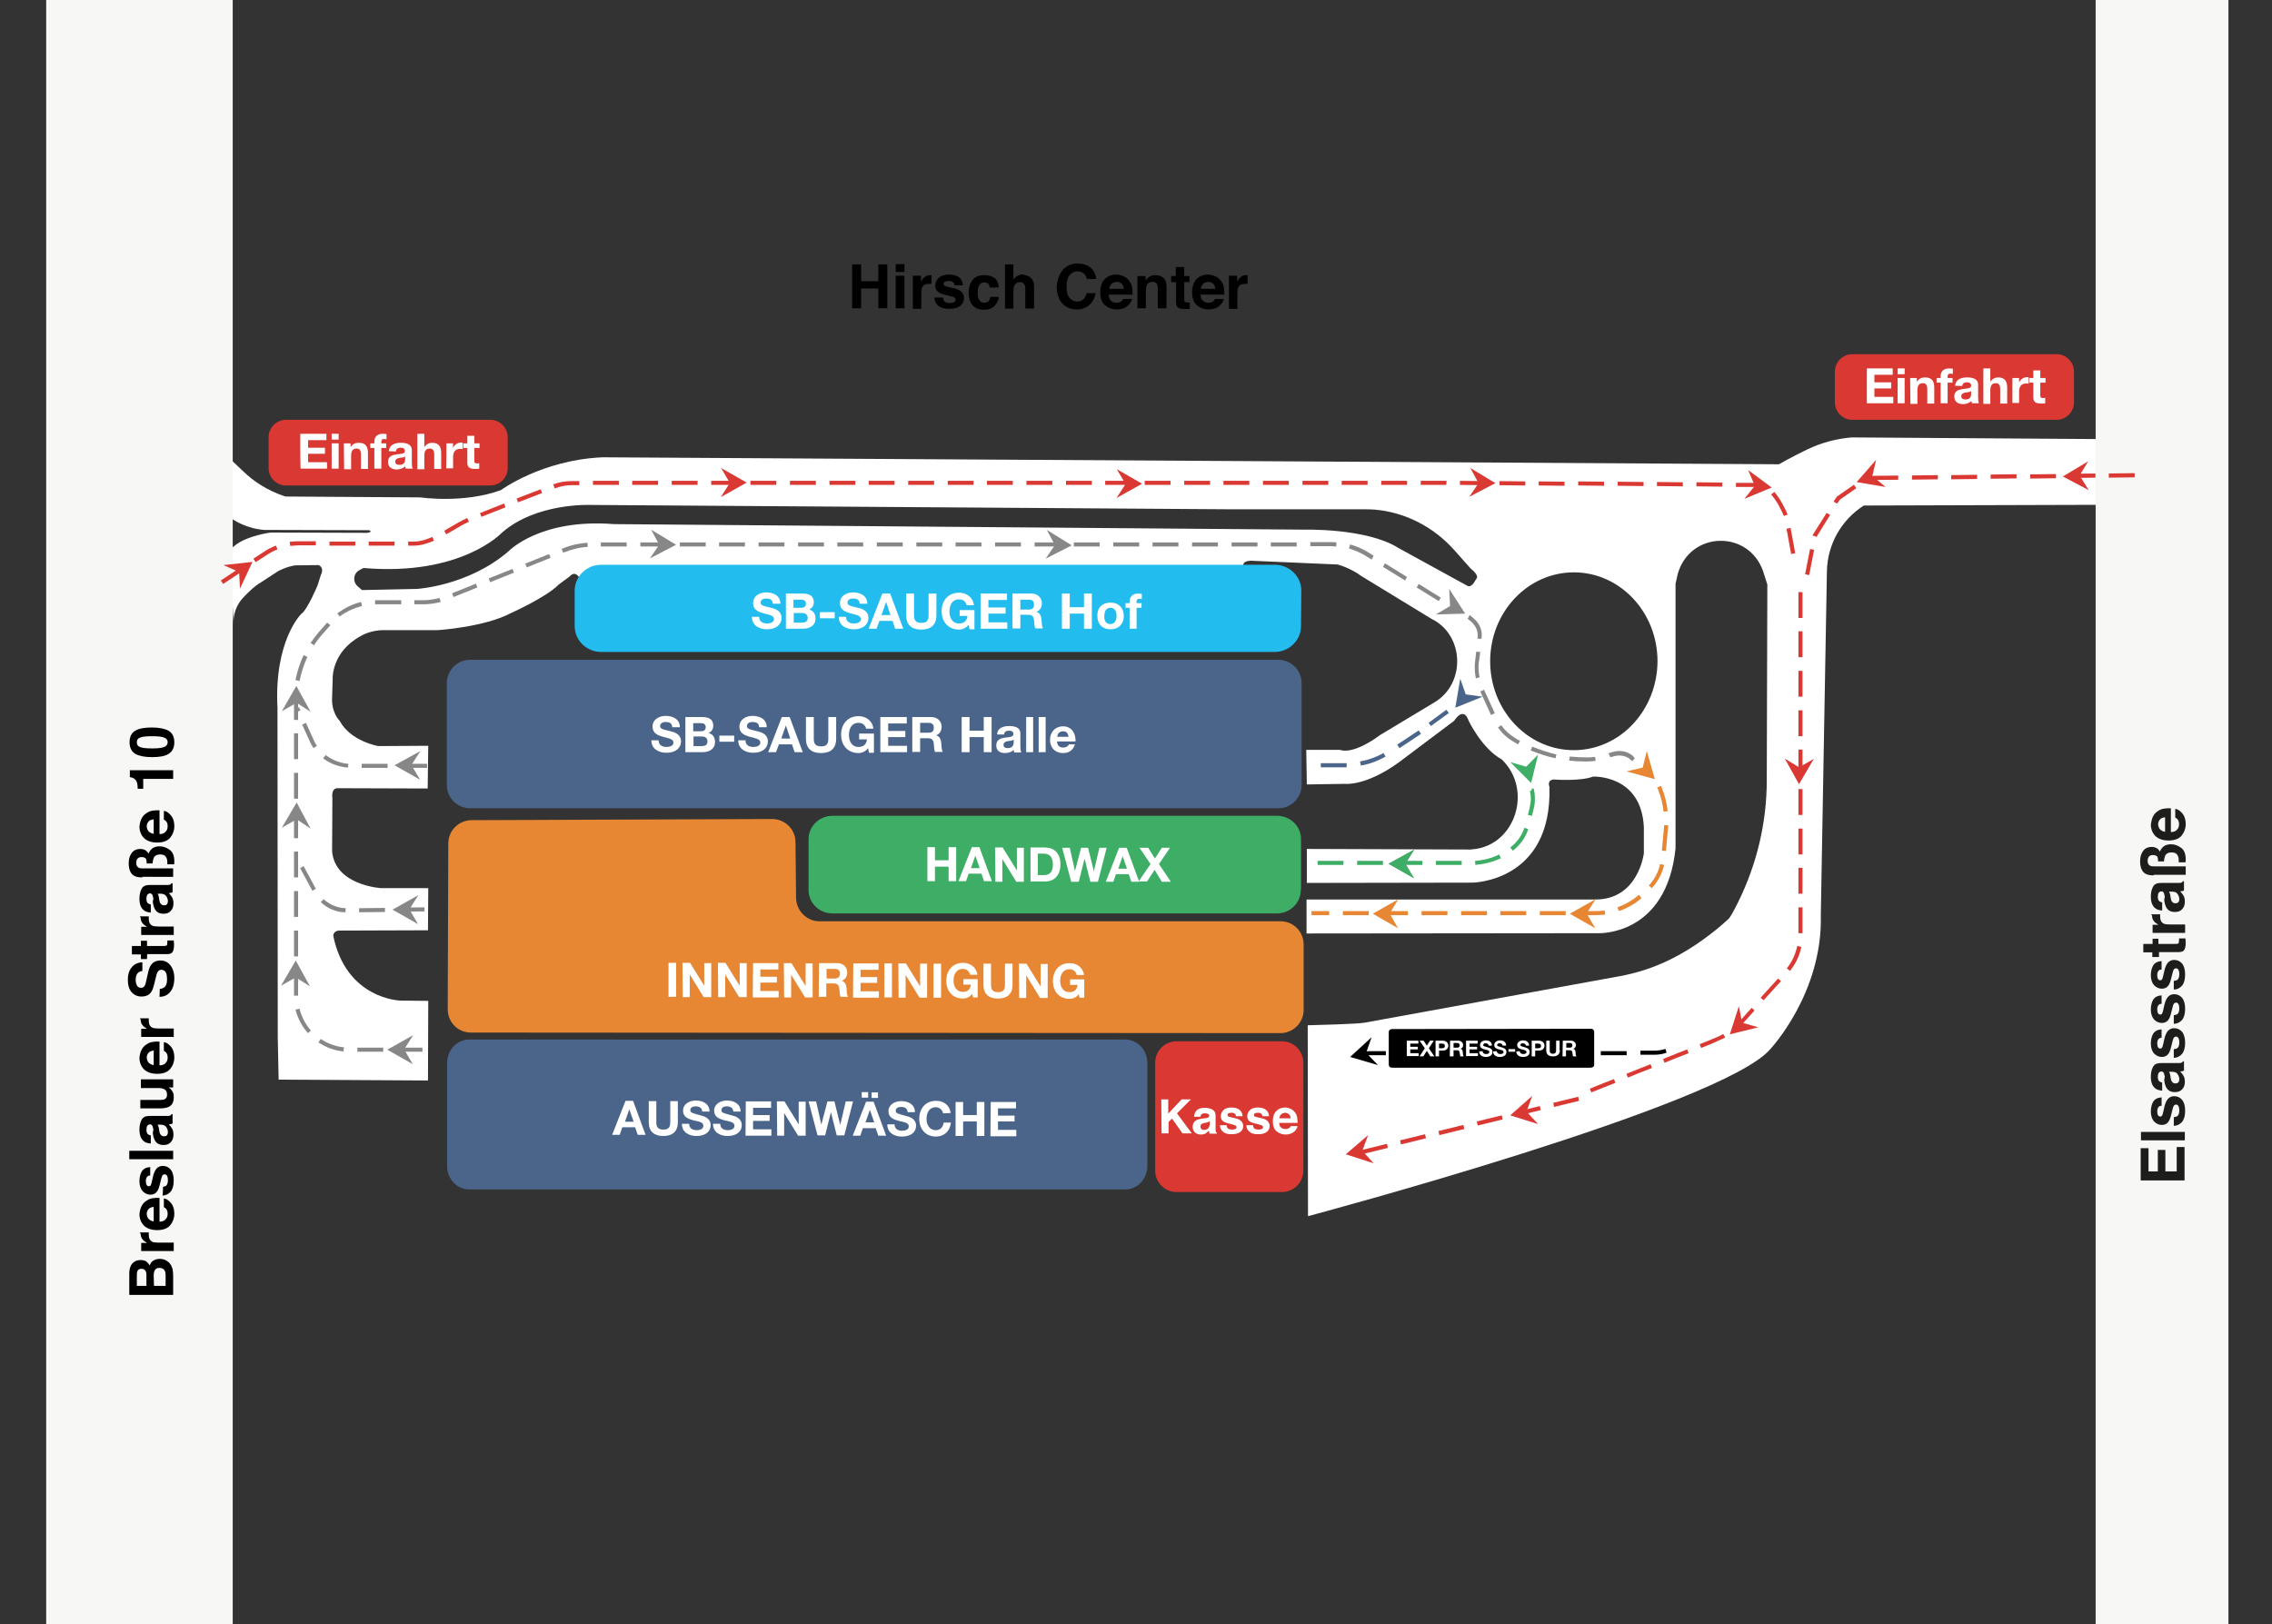 <?xml version="1.0" encoding="utf-8"?>
<!-- Generator: Adobe Illustrator 27.0.0, SVG Export Plug-In . SVG Version: 6.00 Build 0)  -->
<svg version="1.1" id="Ebene_1" xmlns="http://www.w3.org/2000/svg" xmlns:xlink="http://www.w3.org/1999/xlink" x="0px" y="0px"
	 viewBox="0 0 782 559" style="enable-background:new 0 0 782 559;" xml:space="preserve">
<rect x="0" y="0" width="782" height="559" fill="#333333" stroke="none"/>
<path style="fill:#FFFFFF;" d="M726.2,151.15l-88.905-0.592c-5.312,0.447-10.503,1.856-15.307,4.164
	c-5.388,2.589-9.688,5.078-9.688,5.078l-404.9-2.4c-20.9,0.9-35,11.3-35,11.3
	c-12.9,4.7-27.7,2.5-27.7,2.5l-46.5-0.3c-6.6-2.2-11.2-5.5-14.4-8.6c-1-1-6.4-5.8-6.9-7l1.8,24.7
	c0.1-0.6,0.5-1.5,1.5-1.2c0,0,4.4,3.1,10.7,3.6l36.2,0.1c0,0,1.4,0.6-0.7,0.9l-33.2-0.1
	c0,0-8.1,1-12.4,4.5c0,0-1.1,1.2-1.8,0.5l1.4,26.5c-0.2-3.4,1-6.6,3.2-9c1.8-1.9,4-4.1,6.3-5.4l5.8-3.8
	c0,0,2.7-1.5,5.8-2l8.1-0.1c0,0,2.2,0.6,0.8,3.5l-1.1,3.5c0,0-3.5,8.4-5.6,9.8c0,0-9.4,9.1-8.2,32.3l0.1,113.6
	l0.3,14.4l51.4,0.3l0.1-27.4l-9.6-0.1c0,0-18.6-0.4-23.1-22.3c0,0,0-1.9,2.3-1.8
	l30.3-0.1l0.1-14.5h-16.2c0,0-15.9-0.9-16.9-12.7l0.1-18.3c0,0-0.6-3.6,2-3.4l30.8,0.1
	l0.2-14.7l-17.2,0.1c0,0-9.5-1.6-13.3-8.7c0,0-2.9-2.8-2.6-8l0.2-6.3c0,0-0.6-9.3,9.7-14.9c0,0,3.3-2.1,8.1-2
	h18.3c0,0,16.1-1,25.3-5.9c0,0,12.1-5.4,16.4-9.8l3.8-2.8c0,0,1.4-1.9,2.9-0.1l16,17.4
	c0,0,1.2,1.6,2.9-0.3l6.8-7l8.3,8.7l8.2-8.9l8.2,8.8l8.4-8.9l8.2,9.1L274.2,208.3l8.3,8.5
	l8.4-8.7l8.1,8.8l8.5-8.8L315.6,217l8.3-8.9l8.5,9l8-9l8.4,9l8.2-8.9l8.4,8.8l8.1-8.9
	l8.1,8.7l8.4-9l8.5,9.5l8.2-9l8.4,8.9l8.4-8.9l8.1,8.4l8.2-8.7l-11.5-12.2
	c0,0-1.8-2.7,2.3-2.8l29.8,1.3c0,0,4.3,1.1,8.2,4l24.1,14.7c11.3,5.5,11.9,22.2,1.1,28.7
	L475,253c0,0-8.7,6.8-13.8,5.1h-11.6L449.8,270l13.1-0.2c0,0,7.2,0.9,18.7-7.5
	l18.9-14.2c0,0,3.2-5.3,5,0c0,0,4.6,9.6,11.4,13.3l0,0c10.8,10.4,4.7,29.5-9.8,30.9
	l-1,0.1l-56.3-0.2v11.7l57-0.1c0,0,27.5-0.2,26.5-33c0,0-1-2.3,1.5-2.5c0,0,9.2,0.7,13.5-1
	c0,0,16.7-0.8,17.5,17.5v8.9c0,0-1.9,16.1-16.9,15.9h-99.2v11.7l100.4-0.1
	c0,0,23.5,1.1,26.6-29.2v-91.1l0.8-3.5c4.3-14.6,24.2-15.1,29.3-0.9l1.5,4.7
	l-0.2,67.4c0,14.5-3.4,28.8-9.8,41.8c-1.6,3.2-2.9,5.7-3.6,6.1
	c-4.3,4-11.7,9.8-19.9,13.8c-5.5,2.7-11.3,4.6-17.3,5.7l-87.8,16
	c-2.8,0.5-16.7,0.8-19.6,0.9l0,0l0.1,65.7c0,0,143-38.1,159.2-57.6
	c0,0,18-19.2,17.3-46c0,0,1.5-83.8,2.1-118.4c0.2-9.2,4.9-17.6,12.7-22.6l83.7-0.25
	L726.2,151.15z M508.3,199c-0.1,0.2-0.3,0.4-0.4,0.6c-1.6,3.1-2.9,2-2.9,2
	l-23.7-13c-10.9-6.9-32.5-6.3-32.5-6.3l-237.5-1.9c-25.3-2-36.1,9.2-36.1,9.2
	c-13.9,12.1-31.7,13.1-31.7,13.1l-18.9,0.4l-1.5-1.3c-1.8-1.6-1.5-4.5,0.7-5.6l1.3-0.7
	c33.6,2.9,47.6-12.1,47.6-12.1c11.8-10.4,30.4-9.6,30.4-9.6l220.8,1.5h45.6
	c1.1,0,2.4,0,3.6,0.1c10.6,0.9,20.4,6,27.5,14l5.6,6.3C508.7,197.7,508.5,198.7,508.3,199z
	 M541.7,258.2c-15.9,0-28.8-13.7-28.8-30.6S525.8,197,541.7,197S570.5,210.7,570.5,227.6
	C570.4,244.5,557.6,258.2,541.7,258.2z"/>
<rect x="15.9" style="fill:#F7F7F6;" width="64.2" height="559"/>
<g>
	<path style="fill:#4B658A;" d="M448,270.2c0,4.4-3.6,8-8,8H161.8c-4.4,0-8-3.6-8-8v-35.1
		c0-4.4,3.6-8,8-8H440c4.4,0,8,3.6,8,8V270.2L448,270.2z"/>
</g>
<g>
	<path style="fill:#3EAE67;" d="M447.7,306.4c0,4.4-3.7,8-8.2,8h-153c-4.5,0-8.2-3.6-8.2-8
		v-17.6c0-4.4,3.7-8,8.2-8h153.1c4.5,0,8.2,3.6,8.2,8v17.6H447.7z"/>
</g>
<g>
	<path style="fill:#E78734;" d="M448.7,347.6c0,4.4-3.6,8-8,8L162,355.4c-4.4,0-7.9-3.6-7.9-8
		l0.2-57.1c0-4.4,3.6-8,8-8l103.5-0.4c4.4,0,8,3.6,8,7.9L274,309.1
		c0.1,4.4,3.7,8,8,8h158.8c4.4,0,7.9,3.6,7.9,8L448.7,347.6z"/>
</g>
<g>
	<path style="fill:#4B658A;" d="M394.9,401.4c0,4.4-3.4,8-7.6,8H161.5c-4.2,0-7.6-3.6-7.6-8
		v-35.6c0-4.4,3.4-8,7.6-8h225.8c4.2,0,7.6,3.6,7.6,8V401.4z"/>
</g>
<g>
	<path style="fill:#FFFFFF;" d="M319.2,291.6h2.6v4.5h4.7v-4.5h2.6v11.7h-2.6v-5h-4.7v5h-2.6
		V291.6z"/>
	<path style="fill:#FFFFFF;" d="M334.5,291.6h2.6l4.3,11.7h-2.7l-0.9-2.6h-4.4L332.5,303.3
		h-2.6L334.5,291.6z M334.2,298.8h3l-1.5-4.3l0,0L334.2,298.8z"/>
	<path style="fill:#FFFFFF;" d="M342.5,291.7h2.6L350,299.6l0,0v-7.8h2.4v11.7h-2.6L345,295.7l0,0
		v7.8h-2.4L342.5,291.7z"/>
	<path style="fill:#FFFFFF;" d="M354.7,291.7h5c3,0,5.3,1.9,5.3,5.8
		c0,3.4-1.8,5.9-5.3,5.9h-5V291.7z M357.2,301.2H359.5c1.5,0,2.9-0.9,2.9-3.5
		c0-2.4-0.8-3.9-3.4-3.9h-1.8V301.2z"/>
	<path style="fill:#FFFFFF;" d="M377.9,303.5h-2.6l-2-8l0,0l-2,8h-2.6l-3.1-11.7h2.6l1.8,8l0,0
		l2.1-8h2.4l2,8.1l0,0l1.9-8.1h2.5L377.9,303.5z"/>
	<path style="fill:#FFFFFF;" d="M385.2,291.8h2.6L392.1,303.5h-2.7L388.5,300.9h-4.4L383.2,303.5
		h-2.6L385.2,291.8z M384.9,299h3l-1.5-4.3l0,0L384.9,299z"/>
	<path style="fill:#FFFFFF;" d="M396,297.4l-3.8-5.6h3L397.5,295.5l2.4-3.7h2.8l-3.8,5.6L403,303.5
		h-3.1l-2.5-4.1l-2.6,4h-2.9L396,297.4z"/>
</g>
<g>
	<path style="fill:#FFFFFF;" d="M230.1,331.4h2.6v11.7h-2.6V331.4z"/>
	<path style="fill:#FFFFFF;" d="M234.9,331.4H237.5l4.9,7.9l0,0V331.5h2.4v11.7h-2.6l-4.8-7.8l0,0
		v7.8H235L234.9,331.4z"/>
	<path style="fill:#FFFFFF;" d="M247.1,331.4h2.6l4.9,7.9l0,0V331.5H257v11.7h-2.6l-4.8-7.8l0,0
		v7.8H247.2L247.1,331.4z"/>
	<path style="fill:#FFFFFF;" d="M259.2,331.5h8.7v2.2h-6.2v2.5h5.7v2h-5.7v2.9H268v2.2h-8.9
		L259.2,331.5z"/>
	<path style="fill:#FFFFFF;" d="M269.8,331.5h2.6l4.9,7.9l0,0v-7.8h2.4v11.7h-2.6l-4.8-7.8
		l0,0v7.8h-2.4L269.8,331.5z"/>
	<path style="fill:#FFFFFF;" d="M281.9,331.5h6.3c2.1,0,3.4,1.5,3.4,3.2
		c0,1.4-0.6,2.4-1.9,2.9l0,0c1.3,0.3,1.6,1.6,1.7,2.7c0,0.7,0,2.1,0.5,2.8
		h-2.6C289,342.4,289,341.2,288.9,340.3c-0.2-1.2-0.6-1.8-1.9-1.8h-2.6v4.6
		h-2.6L281.9,331.5z M284.5,336.8h2.8c1.1,0,1.8-0.5,1.8-1.7
		c0-1.1-0.6-1.6-1.8-1.6H284.5V336.8z"/>
	<path style="fill:#FFFFFF;" d="M293.7,331.6h8.7v2.2h-6.2v2.5h5.7v2h-5.7v2.9H302.5v2.2
		h-8.9L293.7,331.6z"/>
	<path style="fill:#FFFFFF;" d="M304.4,331.6H307v11.7h-2.6V331.6z"/>
	<path style="fill:#FFFFFF;" d="M309.2,331.6h2.6l4.9,7.9l0,0v-7.8h2.4v11.7H316.5
		l-4.8-7.8l0,0v7.8h-2.4L309.2,331.6z"/>
	<path style="fill:#FFFFFF;" d="M321.3,331.7h2.6v11.7h-2.6V331.7z"/>
	<path style="fill:#FFFFFF;" d="M334.6,342.1c-0.9,1.2-2.1,1.6-3.2,1.6
		c-3.6,0-5.7-2.7-5.7-6.1c0-3.5,2.1-6.2,5.8-6.2c2.4,0,4.6,1.5,4.9,4.1h-2.5
		c-0.3-1.3-1.3-2-2.5-2c-2.3,0-3.2,2-3.2,4c0,1.9,0.9,3.9,3.2,3.9
		c1.7,0,2.6-0.9,2.8-2.5h-2.6V337h4.9v6.3h-1.6L334.6,342.1z"/>
	<path style="fill:#FFFFFF;" d="M348.5,339c0,3.2-1.9,4.7-5,4.7s-5-1.5-5-4.7v-7.3h2.6V339
		c0,1.3,0.3,2.5,2.4,2.5c1.8,0,2.4-0.8,2.4-2.5v-7.3H348.5V339z"/>
	<path style="fill:#FFFFFF;" d="M350.7,331.7h2.6l4.9,7.9l0,0v-7.8h2.4v11.7H358l-4.8-7.8
		l0,0v7.8h-2.4L350.7,331.7z"/>
	<path style="fill:#FFFFFF;" d="M371.3,342.2c-0.9,1.2-2.1,1.6-3.2,1.6
		c-3.6,0-5.7-2.7-5.7-6.1c0-3.5,2.1-6.2,5.8-6.2c2.4,0,4.6,1.5,4.9,4.1h-2.5
		c-0.3-1.3-1.3-2-2.5-2c-2.3,0-3.2,2-3.2,4c0,1.9,0.9,3.9,3.2,3.9
		c1.7,0,2.6-0.9,2.8-2.5h-2.6v-1.9h4.9v6.3h-1.6L371.3,342.2z"/>
</g>
<g>
	<path style="fill:#FFFFFF;" d="M215.3,378.9h2.6l4.3,11.7h-2.7L218.6,388h-4.4l-0.9,2.6h-2.6
		L215.3,378.9z M215.1,386.1h3l-1.5-4.3l0,0L215.1,386.1z"/>
	<path style="fill:#FFFFFF;" d="M233.3,386.3c0,3.2-1.9,4.7-5,4.7s-5-1.5-5-4.7V379h2.6v7.3
		c0,1.3,0.3,2.5,2.4,2.5c1.8,0,2.4-0.8,2.4-2.5V379H233.3V386.3z"/>
	<path style="fill:#FFFFFF;" d="M237.2,386.8c0,1.6,1.2,2.2,2.6,2.2c0.9,0,2.3-0.3,2.3-1.5
		c0-1.3-1.7-1.5-3.5-1.9c-1.7-0.5-3.5-1.1-3.5-3.3c0-2.4,2.3-3.5,4.4-3.5
		c2.4,0,4.7,1.1,4.7,3.8h-2.5c-0.1-1.4-1.1-1.8-2.3-1.8c-0.8,0-1.8,0.3-1.8,1.3
		c0,0.9,0.6,1,3.5,1.8c0.9,0.2,3.5,0.8,3.5,3.4c0,2.1-1.7,3.7-4.9,3.7
		c-2.6,0-5-1.3-5-4.2H237.2z"/>
	<path style="fill:#FFFFFF;" d="M247.9,386.8c0,1.6,1.2,2.2,2.6,2.2c0.9,0,2.3-0.3,2.3-1.5
		c0-1.3-1.7-1.5-3.5-1.9c-1.7-0.5-3.5-1.1-3.5-3.3c0-2.4,2.3-3.5,4.4-3.5
		c2.4,0,4.7,1.1,4.7,3.8h-2.5c-0.1-1.4-1.1-1.8-2.3-1.8c-0.8,0-1.8,0.3-1.8,1.3
		c0,0.9,0.6,1,3.5,1.8c0.9,0.2,3.5,0.8,3.5,3.4c0,2.1-1.7,3.7-4.9,3.7
		c-2.6,0-5-1.3-5-4.2H247.9z"/>
	<path style="fill:#FFFFFF;" d="M256.7,379.1h8.7v2.2h-6.2v2.5h5.7v2h-5.7v2.9H265.5v2.2
		h-8.9L256.7,379.1z"/>
	<path style="fill:#FFFFFF;" d="M267.4,379.1H270L274.9,387l0,0v-7.8h2.4v11.7h-2.6l-4.8-7.8
		l0,0v7.8H267.5L267.4,379.1z"/>
	<path style="fill:#FFFFFF;" d="M290.6,390.8H288l-2-8l0,0l-2,8h-2.6l-3.1-11.7h2.6l1.8,8l0,0
		l2.1-8h2.4l2,8.1l0,0l1.9-8.1h2.5L290.6,390.8z"/>
	<path style="fill:#FFFFFF;" d="M298.1,379.2h2.6L305,390.9h-2.7l-0.9-2.6H297l-0.9,2.6H293.5
		L298.1,379.2z M296.6,375.9h2.2v1.9h-2.2V375.9z M297.9,386.3h3l-1.5-4.3l0,0
		L297.9,386.3z M300,376h2.2v1.9H300V376z"/>
	<path style="fill:#FFFFFF;" d="M307.9,387c0,1.6,1.2,2.2,2.6,2.2c0.9,0,2.3-0.3,2.3-1.5
		c0-1.3-1.7-1.5-3.5-1.9c-1.7-0.5-3.5-1.1-3.5-3.3c0-2.4,2.3-3.5,4.4-3.5
		c2.4,0,4.7,1.1,4.7,3.8h-2.5c-0.1-1.4-1.1-1.8-2.3-1.8
		c-0.8,0-1.8,0.3-1.8,1.3c0,0.9,0.6,1,3.5,1.8c0.9,0.2,3.5,0.8,3.5,3.4
		c0,2.1-1.7,3.7-4.9,3.7c-2.6,0-5-1.3-5-4.2H307.9z"/>
	<path style="fill:#FFFFFF;" d="M324.6,383.2c-0.2-1.2-1.3-2.1-2.5-2.1c-2.3,0-3.2,2-3.2,4
		c0,1.9,0.9,3.9,3.2,3.9c1.6,0,2.5-1.1,2.7-2.6h2.5
		c-0.3,2.9-2.3,4.8-5.2,4.8c-3.6,0-5.7-2.7-5.7-6.1
		c0-3.5,2.1-6.2,5.8-6.2c2.6,0,4.7,1.5,5,4.2L324.6,383.2z"/>
	<path style="fill:#FFFFFF;" d="M328.9,379.3H331.5v4.5h4.7v-4.5h2.6V391h-2.6v-5H331.5v5h-2.6V379.3z"
		/>
	<path style="fill:#FFFFFF;" d="M341,379.3h8.7V381.5H343.5v2.5h5.7v2H343.5v2.9h6.3v2.2h-8.9
		L341,379.3z"/>
</g>
<line style="fill:none;" x1="99.7" y1="185.8" x2="70.5" y2="205.1"/>
<path style="fill:#4B658A;" d="M462.7,264.1h-8.1v-1.4h8.1c0.3,0,0.5,0,0.8,0v1.4
	C463.2,264.1,463,264.1,462.7,264.1z M468.4,263.5l-0.3-1.4
	c2.8-0.5,5.6-1.5,8.1-2.9l0.7,1.2C474.3,261.9,471.4,263,468.4,263.5z M481.7,257.5
	l-0.8-1.2l7.4-4.9l0.8,1.2L481.7,257.5z M492.5,249.9l-0.8-1.1l6.1-4.5l0.9,1.1
	l-1.1,0.8L492.5,249.9z"/>
<path style="fill:#3EAE67;" d="M503.1,297.7h-8.9v-1.4h8.9V297.7z M489.6,297.7h-8.9v-1.4
	h8.9V297.7z M476,297.7h-8.9v-1.4H476V297.7z M462.4,297.7H453.5v-1.4h8.9V297.7z
	 M507.8,297.7l-0.1-1.4c2.9-0.2,5.7-0.9,8.3-2.2l0.6,1.3
	C513.9,296.7,510.9,297.4,507.8,297.7z M520.7,292.8l-0.9-1.1
	c2.3-1.7,4-4.1,4.9-6.8l1.3,0.5C525.1,288.3,523.2,290.9,520.7,292.8z
	 M527.3,280.8L525.9,280.5l0.6-2.5c0.2-1,0.4-2.1,0.4-3.1
	c0-0.9-0.1-1.8-0.3-2.7l0.5-0.1l0.2-0.8l0.6,0.2l0.1,0.4
	c0.2,1,0.3,2,0.3,3c0,1.2-0.1,2.3-0.4,3.4L527.3,280.8z"/>
<path style="fill:#E78734;" d="M549,315L549,315h-5.5v-1.4h5.5l0,0c1.1,0,2.2-0.1,3.3-0.2l0.2,1.4
	C551.4,314.9,550.2,315,549,315z M538.9,315H530v-1.4h8.9V315z M525.3,315h-8.9v-1.4h8.9
	V315z M511.8,315h-8.9v-1.4h8.9V315z M498.2,315h-8.9v-1.4h8.9V315z M484.6,315h-8.9
	v-1.4h8.9V315z M471.1,315h-8.9v-1.4h8.9V315z M457.5,315h-6.1v-1.4H457.5V315z
	 M557.2,313.6l-0.5-1.3c2.7-1,5.2-2.4,7.4-4.3l0.9,1.1
	C562.8,311.1,560.1,312.6,557.2,313.6z M568.5,305.7l-1-0.9l0.1-0.1
	c1.9-2.1,3.2-4.6,3.8-7.3l1.4,0.3c-0.7,2.9-2.1,5.7-4.2,7.9
	L568.5,305.7z M573.4,292.9L572,292.8l0.7-7.7c0-0.4,0.1-0.7,0.1-1.1l1.4,0.1
	c0,0.4,0,0.8-0.1,1.2L573.4,292.9z M572.6,279.4c-0.3-2.6-0.9-5.2-1.9-7.6
	L570.4,271l1.3-0.5l0.3,0.7c1,2.5,1.7,5.2,2,8L572.6,279.4z"/>
<path style="fill:#878787;" d="M145.4,362H136.5v-1.4h8.9V362z M131.9,362H123v-1.4h8.9V362z
	 M118.2,361.9c-3.1-0.3-6-1.4-8.6-3.1l0.8-1.2c2.4,1.6,5.1,2.6,8,2.9L118.2,361.9z
	 M106,355.6c-2.1-2.3-3.5-5.1-4.3-8.1l1.4-0.3c0.7,2.8,2,5.3,3.9,7.5L106,355.6z M102.6,342.7
	h-1.4v-8.9h1.4V342.7z M102.6,329.2h-1.4v-8.9h1.4V329.2z M102.6,315.6h-1.4v-8.9h1.4V315.6z
	 M102.6,302h-1.4v-8.9h1.4V302z M102.6,288.5h-1.4v-8.9h1.4V288.5z M102.6,274.9h-1.4V266h1.4V274.9z
	 M102.6,261.3h-1.4v-8.9h1.4V261.3z M102.6,247.8h-1.4v-7.4c0-0.5,0-1,0-1.6l1.4,0.1c0,0.5,0,1,0,1.5
	C102.6,240.4,102.6,247.8,102.6,247.8z M103.1,234.4l-1.4-0.3c0.6-3,1.5-5.9,2.8-8.6l1.3,0.6
	C104.6,228.7,103.7,231.5,103.1,234.4z M108.1,222.1l-1.2-0.8c0.8-1.2,1.7-2.4,2.7-3.6l3-3.4l1.1,0.9
	l-3,3.4C109.7,219.8,108.8,220.9,108.1,222.1z M116.9,212.2l-0.8-1.1c2.5-1.8,5.2-3.2,8.2-3.9l0.3,1.4
	C121.8,209.3,119.2,210.5,116.9,212.2z M502.2,211.3l-3.1-1.9l0.7-1.2l3.1,1.9L502.2,211.3z
	 M129.1,208v-1.4c0.2,0,0.4,0,0.7,0h8.3V208h-8.3C129.5,208,129.3,208,129.1,208z M145.5,208h-2.9v-1.4
	H145.5c2,0,3.9-0.3,5.8-0.8L151.7,207.2C149.7,207.7,147.6,208,145.5,208z M495.2,206.9l-7.6-4.7l0.7-1.2
	l7.6,4.7L495.2,206.9z M156.1,205.5l-0.5-1.3l8.2-3.3l0.5,1.3L156.1,205.5z M168.7,200.4l-0.5-1.3l8.2-3.3
	l0.5,1.3L168.7,200.4z M483.6,199.8l-7.6-4.7l0.7-1.2l7.6,4.7L483.6,199.8z M181.3,195.3l-0.5-1.3l8.2-3.3
	l0.5,1.3L181.3,195.3z M472.1,192.6l-1.9-1.2c-1.8-1.1-3.8-2-5.9-2.6l0.4-1.4
	c2.2,0.6,4.3,1.5,6.2,2.7l1.9,1.2L472.1,192.6z M193.8,190.2l-0.5-1.3l0.6-0.2
	c2.6-1.1,5.4-1.7,8.3-1.9l0.1,1.4c-2.7,0.2-5.3,0.8-7.8,1.8L193.8,190.2z M459.9,188.1
	c-0.5,0-1-0.1-1.6-0.1H451v-1.4h7.3c0.6,0,1.1,0,1.7,0.1L459.9,188.1z
	 M446.3,188.1h-8.9v-1.4h8.9V188.1z M432.8,188.1h-8.9v-1.4h8.9V188.1z
	 M419.2,188.1h-8.9v-1.4h8.9V188.1z M405.6,188.1h-8.9v-1.4h8.9V188.1z
	 M392.1,188.1h-8.9v-1.4h8.9V188.1z M378.5,188.1h-8.9v-1.4H378.5V188.1z M365,188.1
	h-8.9v-1.4H365V188.1z M351.4,188.1H342.5v-1.4h8.9V188.1z M337.8,188.1h-8.9v-1.4
	h8.9V188.1z M324.3,188.1h-8.9v-1.4h8.9V188.1z M310.7,188.1h-8.9v-1.4h8.9
	V188.1z M297.1,188.1h-8.9v-1.4h8.9V188.1z M283.6,188.1h-8.9v-1.4h8.9V188.1z
	 M270,188.1h-8.9v-1.4H270V188.1z M256.4,188.1H247.5v-1.4h8.9V188.1z M242.9,188.1
	H234v-1.4h8.9V188.1z M229.3,188.1h-8.9v-1.4H229.3V188.1z M215.7,188.1H206.8v-1.4H215.7
	V188.1z"/>
<path style="fill:#DA3832;" d="M547.7,376l-0.5-1.3h0.1c0.7-0.3,3.8-1.6,8.2-3.3l0.5,1.3
	C551.7,374.4,548.5,375.7,547.7,376L547.7,376z M560.3,370.9l-0.5-1.3
	c2.6-1,5.4-2.2,8.3-3.3l0.5,1.3C565.7,368.7,562.9,369.8,560.3,370.9z
	 M572.9,365.8l-0.5-1.3c2.8-1.1,5.6-2.3,8.3-3.3l0.5,1.3
	C578.6,363.5,575.8,364.6,572.9,365.8z M585.5,360.7l-0.5-1.3
	c2.3-0.9,4.3-1.7,5.9-2.4c0.8-0.3,1.5-0.7,2.2-1.1l0.7,1.2
	c-0.8,0.4-1.6,0.8-2.4,1.1C589.8,359,587.8,359.8,585.5,360.7z M597.8,354.4
	l-0.9-1c0.5-0.5,1-1,1.5-1.5l4.5-5l1,0.9l-4.5,5C598.8,353.4,598.3,353.9,597.8,354.4z
	 M607,344.3l-1-0.9l6-6.6l1,0.9L607,344.3z M616.1,334.2L615,333.3
	c1.8-2.2,3-4.9,3.6-7.7L620,325.9C619.4,329,618,331.8,616.1,334.2z M620.4,321.2
	H619v-8.9h1.4V321.2z M620.4,307.6H619v-8.9h1.4V307.6z M620.4,294.1H619v-8.9h1.4
	V294.1z M620.4,280.5H619v-8.9h1.4V280.5z M620.4,266.9H619V258h1.4V266.9z M620.4,253.4
	H619V244.5h1.4V253.4z M620.4,239.8H619v-8.9h1.4V239.8z M620.4,226.2H619V217.3h1.4V226.2z
	 M620.4,212.7H619V203.8h1.4V212.7z"/>
<path style="fill:#878787;" d="M118.9,314c-3.2,0-6.2-1.3-8.5-3.5l1-1c2.1,1.9,4.7,3,7.6,3.1L118.9,314z M123.6,314
	v-1.4l8.9-0.1v1.4L123.6,314z M137.2,313.8v-1.4l8.9-0.1v1.4L137.2,313.8z M107.5,306.6
	l-4.2-7.8l1.2-0.7l4.2,7.8L107.5,306.6z"/>
<path style="fill:#878787;" d="M147,264.3h-8.9v-1.4H147V264.3z M133.4,264.3h-8.9v-1.4h8.9V264.3z
	 M119.8,264.2C116.7,264,113.7,262.9,111.2,261l0.9-1.1c2.3,1.7,5,2.8,7.8,3L119.8,264.2z M107.9,257.5
	c-0.3-0.5-0.6-1-0.9-1.5l0,0l-3-6.6l1.3-0.6l3,6.6c0.2,0.5,0.5,0.9,0.8,1.3L107.9,257.5z M102.1,245.1
	L101.6,244l1.3-0.6l0.5,1.1L102.1,245.1z"/>
<g>
	<path style="fill:#DA3832;" d="M174.75,161.1c0,3.3-2.7,6-6,6h-70.3c-3.3,0-6-2.7-6-6V150.5c0-3.3,2.7-6,6-6h70.3
		c3.3,0,6,2.7,6,6V161.1z"/>
</g>
<g>
	<path style="fill:#FFFFFF;" d="M103.35,149.3h9v2.2h-6.3v2.6h5.8v2.1h-5.8v2.9h6.5v2.2h-9.1
		C103.35,161.3,103.35,149.3,103.35,149.3z"/>
	<path style="fill:#FFFFFF;" d="M116.55,151.3h-2.4v-2h2.4V151.3z M114.15,152.6h2.4v8.7h-2.4V152.6z"/>
	<path style="fill:#FFFFFF;" d="M118.35,152.6h2.3v1.2h0.1c0.6-1,1.7-1.4,2.7-1.4c2.5,0,3.2,1.4,3.2,3.6
		v5.4h-2.4v-4.9c0-1.4-0.4-2.1-1.5-2.1c-1.3,0-1.9,0.7-1.9,2.5v4.6h-2.4L118.35,152.6
		L118.35,152.6z"/>
	<path style="fill:#FFFFFF;" d="M128.85,154.2h-1.4v-1.6h1.4v-0.7c0-1.5,1-2.6,2.9-2.6
		c0.4,0,0.9,0.1,1.3,0.1v1.8c-0.3,0-0.6-0.1-0.9-0.1c-0.6,0-0.9,0.3-0.9,1v0.5h1.7
		v1.6h-1.7v7.1h-2.4C128.85,161.3,128.85,154.2,128.85,154.2z"/>
	<path style="fill:#FFFFFF;" d="M133.85,155.3c0.1-2.2,2.1-2.9,4.1-2.9c1.7,0,3.8,0.4,3.8,2.5v4.5
		c0,0.8,0.1,1.6,0.3,1.9h-2.4C139.55,161,139.45,160.7,139.45,160.5c-0.8,0.8-1.9,1.1-2.9,1.1
		c-1.7,0-3-0.8-3-2.6c0-2,1.5-2.4,3-2.6c1.5-0.2,2.8-0.2,2.8-1.1c0-1-0.7-1.2-1.5-1.2
		c-0.9,0-1.5,0.4-1.6,1.3L133.85,155.3L133.85,155.3z M139.45,157.1
		c-0.4,0.4-1.2,0.4-2,0.5c-0.7,0.2-1.4,0.4-1.4,1.3c0,0.9,0.7,1.1,1.5,1.1
		c1.9,0,1.9-1.5,1.9-2C139.45,158,139.45,157.1,139.45,157.1z"/>
	<path style="fill:#FFFFFF;" d="M143.65,149.3H146.05v4.5h0.1c0.6-1,1.7-1.4,2.5-1.4
		c2.5,0,3.2,1.4,3.2,3.6v5.4H149.45v-4.9c0-1.4-0.4-2.1-1.5-2.1c-1.3,0-1.9,0.7-1.9,2.5
		v4.6h-2.4L143.65,149.3L143.65,149.3z"/>
	<path style="fill:#FFFFFF;" d="M153.65,152.6h2.3v1.6l0,0c0.4-1.1,1.6-1.9,2.8-1.9
		c0.2,0,0.4,0,0.5,0.1v2.2c-0.2-0.1-0.6-0.1-0.9-0.1c-1.8,0-2.4,1.3-2.4,2.8v3.9H153.55
		C153.65,161.3,153.65,152.6,153.65,152.6z"/>
	<path style="fill:#FFFFFF;" d="M163.25,152.6h1.8v1.6h-1.8v4.3c0,0.8,0.2,1,1,1c0.3,0,0.5,0,0.7-0.1V161.3
		c-0.4,0.1-0.9,0.1-1.4,0.1c-1.5,0-2.7-0.3-2.7-2.1V154.2H159.45v-1.6h1.4V150H163.25
		V152.6z"/>
</g>
<polygon style="fill:#DA3832;" points="86.9,193.4 82.6,202.6 82.3,196.9 76.9,194.5 "/>
<polygon style="fill:#DA3832;" points="257,166.1 248.1,171.1 251.2,166.2 248.2,161.1 "/>
<polygon style="fill:#DA3832;" points="393.1,166.5 384.3,171.4 387.4,166.6 384.4,161.5 "/>
<polygon style="fill:#DA3832;" points="609.8,167.8 600.4,171.7 604,167.2 601.7,161.8 "/>
<polygon style="fill:#4B658A;" points="500.9,243.6 502.6,233.6 504.5,239 510.3,239.8 "/>
<polygon style="fill:#3EAE67;" points="527,269.5 519.8,262.3 525.3,263.9 529.4,259.7 "/>
<polygon style="fill:#E78734;" points="569.6,268.2 559.8,265.5 565.4,264.2 566.8,258.5 "/>
<polygon style="fill:#878787;" points="477.9,297.3 486.8,292.4 483.7,297.3 486.7,302.3 "/>
<polygon style="fill:#E78734;" points="540.3,314.5 549.2,309.5 546.1,314.4 549.1,319.5 "/>
<polygon style="fill:#E78734;" points="472.5,314.5 481.3,309.5 478.3,314.4 481.2,319.5 "/>
<polygon style="fill:#DA3832;" points="595.4,356 598.5,346.3 599.6,352 605.2,353.6 "/>
<polygon points="464.7,363.8 472.1,357 470.2,362.4 474.3,366.6 "/>
<polygon style="fill:#DA3832;" points="619.2,269.9 614.3,261.1 619.2,264.1 624.3,261.2 "/>
<polygon style="fill:#3EAE67;" points="477.9,297.3 486.8,292.4 483.7,297.3 486.7,302.3 "/>
<polygon style="fill:#878787;" points="133.3,361.3 142.2,356.3 139.1,361.2 142.1,366.3 "/>
<polygon style="fill:#878787;" points="135.1,313.1 144,308.1 140.9,313 143.9,318.1 "/>
<polygon style="fill:#878787;" points="135.8,263.4 144.7,258.5 141.6,263.3 144.6,268.4 "/>
<polygon style="fill:#878787;" points="101.8,330.6 106.7,339.5 101.8,336.4 96.7,339.3 "/>
<polygon style="fill:#878787;" points="102.1,276.2 106.9,285.2 102.1,282 97,284.9 "/>
<polygon style="fill:#878787;" points="102,236.1 106.9,245 102.1,241.9 97,244.8 "/>
<polygon style="fill:#878787;" points="232.7,187.5 223.7,192.2 226.9,187.5 224.1,182.3 "/>
<polygon style="fill:#878787;" points="368.9,187.7 359.9,192.3 363.1,187.6 360.3,182.4 "/>
<polygon style="fill:#878787;" points="504.3,211.2 494.2,211.5 499.1,208.6 498.8,202.7 "/>
<g>
	<path d="M46.1,434.4c0.6-0.5,1.4-0.7,2.3-0.7c0.9,0,1.7,0.2,2.2,0.7c0.3,0.3,0.6,0.6,0.9,1.2
		c0.3-0.8,0.7-1.4,1.3-1.7c0.6-0.4,1.3-0.6,2.2-0.6S56.7,433.5,57.4,434
		c0.5,0.3,0.9,0.6,1.2,1.1c0.4,0.5,0.6,1.1,0.8,1.7c0.1,0.7,0.2,1.4,0.2,2.1v6.8H44.5v-7.3
		C44.5,436.4,45.1,435.1,46.1,434.4z M53,442.6h4v-3.7c0-0.7-0.1-1.2-0.3-1.5c-0.3-0.7-1-1-1.9-1
		c-0.8,0-1.3,0.3-1.6,1c-0.2,0.4-0.3,0.9-0.3,1.5L53,442.6z M47.1,442.6h3.3v-3.7
		c0-0.7-0.1-1.2-0.4-1.6c-0.3-0.4-0.7-0.6-1.3-0.6c-0.7,0-1.2,0.3-1.4,0.8
		s-0.2,1.1-0.2,1.8L47.1,442.6z"/>
	<path d="M48.2,424.5c0,0,0-0.1,0-0.3h3c0,0.2,0,0.3,0,0.5c0,0.1,0,0.3,0,0.3
		c0,1.2,0.4,2,1.2,2.4c0.4,0.2,1.1,0.3,2,0.3h5.4v2.9H48.6v-2.8h2c-0.7-0.5-1.3-0.8-1.5-1.2
		c-0.5-0.5-0.7-1.3-0.7-2.1C48.2,424.6,48.2,424.5,48.2,424.5z"/>
	<path d="M48.7,415.2c0.4-0.8,0.9-1.4,1.7-1.9c0.7-0.5,1.4-0.8,2.3-0.9
		c0.5-0.1,1.3-0.1,2.2-0.1v8.2c1.1,0,1.9-0.4,2.4-1.2c0.3-0.4,0.4-1,0.4-1.6
		c0-0.7-0.2-1.2-0.5-1.6c-0.2-0.2-0.4-0.4-0.8-0.6v-3c0.7,0.1,1.3,0.4,2,1.1
		c1.1,1,1.6,2.4,1.6,4.2c0,1.5-0.5,2.8-1.4,3.9s-2.4,1.7-4.5,1.7c-1.9,0-3.4-0.5-4.5-1.5
		c-1-1-1.6-2.4-1.6-4C48.1,416.9,48.3,416,48.7,415.2z M51.2,419.6c0.4,0.4,1,0.7,1.7,0.8v-5
		c-0.8,0.1-1.4,0.3-1.8,0.8c-0.4,0.5-0.6,1-0.6,1.7C50.6,418.6,50.8,419.2,51.2,419.6z"/>
	<path d="M56.1,408.5c0.5-0.1,0.9-0.2,1.1-0.4c0.4-0.4,0.6-1,0.6-2c0-0.6-0.1-1-0.3-1.4
		c-0.2-0.3-0.4-0.5-0.8-0.5c-0.3,0-0.6,0.1-0.8,0.4s-0.5,1.3-0.9,3.1c-0.3,1.3-0.7,2.2-1.2,2.7
		s-1.1,0.8-2,0.8c-1,0-1.9-0.4-2.7-1.2c-0.7-0.8-1.1-2-1.1-3.4s0.3-2.5,0.8-3.4
		c0.6-0.9,1.5-1.4,2.9-1.5v2.9c-0.4,0-0.7,0.1-0.9,0.3c-0.4,0.3-0.6,0.9-0.6,1.6
		c0,0.6,0.1,1.1,0.3,1.4s0.4,0.4,0.7,0.4s0.6-0.1,0.7-0.4c0.2-0.3,0.4-1.3,0.8-3.1
		c0.3-1.2,0.7-2,1.2-2.6c0.6-0.6,1.3-0.9,2.1-0.9c1.1,0,2,0.4,2.7,1.2
		c0.7,0.8,1.1,2.1,1.1,3.8c0,1.8-0.4,3.1-1.1,3.9c-0.7,0.8-1.7,1.3-2.8,1.3
		C56.1,411.5,56.1,408.5,56.1,408.5z"/>
	<path d="M59.6,396.1V399H44.5v-2.9H59.6z"/>
	<path d="M52.8,388.8c-0.1-0.5-0.2-0.9-0.3-1.2c-0.2-0.4-0.5-0.6-0.8-0.6c-0.5,0-0.8,0.2-1,0.5
		s-0.3,0.8-0.3,1.4c0,0.7,0.2,1.2,0.5,1.5c0.3,0.2,0.6,0.3,1,0.4v2.8
		c-1-0.1-1.8-0.3-2.4-0.8c-1-0.8-1.5-2.1-1.5-4c0-1.2,0.2-2.3,0.7-3.3s1.4-1.4,2.8-1.4h5.1
		c0.4,0,0.8,0,1.3,0c0.4,0,0.6-0.1,0.8-0.2c0.1-0.1,0.3-0.2,0.3-0.4h0.4v3.2
		c-0.2,0.1-0.4,0.2-0.6,0.2c-0.2,0-0.4,0.1-0.7,0.1c0.4,0.4,0.8,0.9,1.1,1.4
		c0.4,0.6,0.5,1.4,0.5,2.2c0,1-0.3,1.9-0.9,2.5c-0.6,0.7-1.4,1-2.5,1c-1.4,0-2.4-0.5-3-1.6
		c-0.3-0.6-0.6-1.4-0.7-2.6L52.8,388.8z M54.2,387c0.1,0.2,0.2,0.4,0.3,0.6s0.1,0.5,0.2,0.8
		l0.1,0.7c0.1,0.6,0.2,1.1,0.4,1.3c0.3,0.5,0.7,0.7,1.2,0.7s0.9-0.1,1.1-0.4
		c0.2-0.3,0.3-0.6,0.3-1c0-0.6-0.2-1.2-0.6-1.8c-0.4-0.5-1-0.8-2-0.8h-1V387z"/>
	<path d="M48.4,378.6h6.8c0.6,0,1.1-0.1,1.4-0.2c0.6-0.3,0.9-0.8,0.9-1.6c0-1-0.4-1.7-1.2-2
		c-0.4-0.2-1-0.3-1.7-0.3h-6.1v-3h11.1v2.8H58c0,0,0.1,0.1,0.3,0.2s0.3,0.2,0.5,0.4
		c0.4,0.5,0.7,0.9,0.8,1.3c0.2,0.4,0.2,0.9,0.2,1.5c0,1.7-0.6,2.8-1.8,3.3
		c-0.7,0.3-1.6,0.5-2.9,0.5h-6.8v-2.9L48.4,378.6L48.4,378.6z"/>
	<path d="M48.7,361.4C49.1,360.6,49.6,360,50.4,359.5c0.7-0.5,1.4-0.8,2.3-0.9C53.2,358.5,54,358.5,54.9,358.5
		v8.2c1.1,0,1.9-0.4,2.4-1.2c0.3-0.4,0.4-1,0.4-1.6c0-0.7-0.2-1.2-0.5-1.6
		c-0.2-0.2-0.4-0.4-0.8-0.6v-3c0.7,0.1,1.3,0.4,2,1.1c1.1,1,1.6,2.4,1.6,4.2
		c0,1.5-0.5,2.8-1.4,3.9s-2.4,1.7-4.5,1.7c-1.9,0-3.4-0.5-4.5-1.5c-1-1-1.6-2.4-1.6-4
		C48.1,363,48.3,362.2,48.7,361.4z M51.2,365.8c0.4,0.4,1,0.7,1.7,0.8v-5
		c-0.8,0.1-1.4,0.3-1.8,0.8c-0.4,0.5-0.6,1-0.6,1.7C50.6,364.8,50.8,365.4,51.2,365.8z"/>
	<path d="M48.2,350.8c0,0,0-0.1,0-0.3h3c0,0.2,0,0.3,0,0.5c0,0.1,0,0.3,0,0.3
		c0,1.2,0.4,2,1.2,2.4c0.4,0.2,1.1,0.3,2,0.3h5.4v2.9H48.6v-2.8h2c-0.7-0.5-1.3-0.8-1.5-1.2
		c-0.5-0.5-0.7-1.3-0.7-2.1C48.2,350.8,48.2,350.8,48.2,350.8z"/>
	<path d="M55,340.4c0.7-0.1,1.2-0.3,1.6-0.6c0.6-0.5,0.9-1.4,0.9-2.7c0-0.8-0.1-1.4-0.2-1.9
		c-0.3-0.9-0.9-1.4-1.8-1.4c-0.5,0-0.9,0.2-1.2,0.7c-0.3,0.4-0.5,1.1-0.7,2.1l-0.4,1.6
		c-0.4,1.6-0.7,2.7-1.2,3.3c-0.7,1-1.8,1.5-3.3,1.5c-1.4,0-2.5-0.5-3.4-1.5S44,339,44,337.1
		c0-1.6,0.4-3,1.3-4.1c0.8-1.1,2.1-1.7,3.7-1.8v3c-0.9,0.1-1.6,0.5-1.9,1.2
		c-0.3,0.5-0.4,1.1-0.4,1.9s0.2,1.5,0.5,2s0.8,0.7,1.4,0.7c0.5,0,0.9-0.2,1.2-0.7c0.2-0.3,0.4-1,0.6-2
		l0.6-2.7c0.3-1.2,0.6-2,1.1-2.6c0.7-0.9,1.7-1.4,3.1-1.4c1.4,0,2.5,0.5,3.4,1.6s1.4,2.6,1.4,4.5
		c0,2-0.5,3.6-1.4,4.7s-2.1,1.7-3.7,1.7L55,340.4L55,340.4z"/>
	<path d="M50.6,330.1h-2.1V328.5h-3.1v-2.9h3.1v-1.8h2.1v1.8h5.9c0.5,0,0.7-0.1,0.9-0.2
		c0.1-0.1,0.2-0.5,0.2-1.1c0-0.1,0-0.2,0-0.3c0-0.1,0-0.2,0-0.3h2.2l0.1,1.4
		c0,1.4-0.2,2.3-0.7,2.8c-0.3,0.3-0.9,0.5-1.6,0.5h-6.9C50.6,328.5,50.6,330.1,50.6,330.1z"/>
	<path d="M48.2,315.7c0,0,0-0.1,0-0.3h3c0,0.2,0,0.3,0,0.5c0,0.1,0,0.3,0,0.3
		c0,1.2,0.4,2,1.2,2.4c0.4,0.2,1.1,0.3,2,0.3h5.4v2.9H48.6V319h2c-0.7-0.5-1.3-0.8-1.5-1.2
		c-0.5-0.5-0.7-1.3-0.7-2.1C48.2,315.8,48.2,315.7,48.2,315.7z"/>
	<path d="M52.8,309.3c-0.1-0.5-0.2-0.9-0.3-1.2c-0.2-0.4-0.5-0.6-0.8-0.6c-0.5,0-0.8,0.2-1,0.5
		s-0.3,0.8-0.3,1.4c0,0.7,0.2,1.2,0.5,1.5c0.3,0.2,0.6,0.3,1,0.4v2.8
		c-1-0.1-1.8-0.3-2.4-0.8c-1-0.8-1.5-2.1-1.5-4c0-1.2,0.2-2.3,0.7-3.3s1.4-1.4,2.8-1.4h5.1
		c0.4,0,0.8,0,1.3,0c0.4,0,0.6-0.1,0.8-0.2c0.1-0.1,0.3-0.2,0.3-0.4h0.4v3.1
		c-0.2,0.1-0.4,0.2-0.6,0.2c-0.2,0-0.4,0.1-0.7,0.1c0.4,0.4,0.8,0.9,1.1,1.4
		c0.4,0.6,0.5,1.4,0.5,2.2c0,1-0.3,1.9-0.9,2.5c-0.6,0.7-1.4,1-2.5,1c-1.4,0-2.4-0.5-3-1.6
		c-0.3-0.6-0.6-1.4-0.7-2.6L52.8,309.3z M54.2,307.5c0.1,0.2,0.2,0.4,0.3,0.6s0.1,0.5,0.2,0.8
		l0.1,0.7c0.1,0.6,0.2,1.1,0.4,1.3c0.3,0.5,0.7,0.7,1.2,0.7s0.9-0.1,1.1-0.4
		c0.2-0.3,0.3-0.6,0.3-1c0-0.6-0.2-1.2-0.6-1.8c-0.4-0.5-1-0.8-2-0.8h-1V307.5z"/>
	<path d="M49,302c-1.3,0-2.3-0.2-2.9-0.6c-1.2-0.7-1.8-2.2-1.8-4.3c0-1.5,0.4-2.7,1.1-3.6
		c0.7-0.9,1.7-1.3,2.9-1.3c0.5,0,0.9,0.1,1.2,0.2c0.7,0.2,1.2,0.7,1.6,1.4
		c0.4-0.9,0.9-1.5,1.5-1.9s1.4-0.6,2.3-0.6c1.3,0,2.4,0.4,3.5,1.2s1.6,2.1,1.6,4
		c0,0.1,0,0.2,0,0.4s0,0.4-0.1,0.6h-2.3c0-0.1,0-0.3,0-0.4s0-0.2,0-0.3
		c0-1.1-0.3-1.8-0.9-2.3c-0.4-0.3-1-0.4-1.6-0.4c-1,0-1.7,0.3-2.1,1
		c-0.2,0.4-0.4,1.1-0.5,2.1h-2c0-0.7-0.1-1.2-0.2-1.5c-0.3-0.5-0.8-0.7-1.6-0.7
		c-0.7,0-1.1,0.2-1.4,0.6c-0.3,0.4-0.4,0.8-0.4,1.4c0,0.9,0.3,1.4,0.9,1.7
		c0.3,0.2,1,0.2,1.9,0.2h9.9v2.9H49V302z"/>
	<path d="M48.7,281.8c0.4-0.8,0.9-1.4,1.7-1.9c0.7-0.5,1.4-0.8,2.3-0.9
		c0.5-0.1,1.3-0.1,2.2-0.1v8.2c1.1,0,1.9-0.4,2.4-1.2c0.3-0.4,0.4-1,0.4-1.6
		c0-0.7-0.2-1.2-0.5-1.6c-0.2-0.2-0.4-0.4-0.8-0.6v-3c0.7,0.1,1.3,0.4,2,1.1
		c1.1,1,1.6,2.4,1.6,4.2c0,1.5-0.5,2.8-1.4,3.9S56.2,290,54.1,290c-1.9,0-3.4-0.5-4.5-1.5c-1-1-1.6-2.4-1.6-4
		C48.1,283.5,48.3,282.6,48.7,281.8z M51.2,286.2c0.4,0.4,1,0.7,1.7,0.8v-5
		c-0.8,0.1-1.4,0.3-1.8,0.8c-0.4,0.5-0.6,1-0.6,1.7C50.6,285.2,50.8,285.8,51.2,286.2z"/>
	<path d="M49.4,271.5h-2c0-0.9-0.1-1.6-0.2-1.9C47.1,269,46.8,268.5,46.4,268.2
		c-0.3-0.3-0.6-0.4-1.1-0.6C45,267.5,44.8,267.5,44.7,267.5v-2.4h14.9v3H49.3V271.5H49.4z"/>
	<path d="M46.6,251.5c1.3-0.8,3.2-1.1,5.7-1.1s4.4,0.4,5.7,1.1c1.3,0.8,2,2.1,2,4s-0.7,3.2-2,4
		s-3.2,1.1-5.7,1.1s-4.4-0.4-5.7-1.1c-1.3-0.8-2-2.1-2-4C44.6,253.5,45.3,252.2,46.6,251.5z
		 M56.3,257.2c0.9-0.3,1.4-0.9,1.4-1.7c0-0.9-0.5-1.4-1.4-1.7s-2.2-0.4-3.9-0.4
		c-1.8,0-3.1,0.1-4,0.4s-1.3,0.8-1.3,1.7c0,0.9,0.4,1.4,1.3,1.7c0.9,0.3,2.2,0.4,4,0.4
		C54,257.6,55.4,257.5,56.3,257.2z"/>
</g>
<rect x="721.3" style="fill:#F7F7F6;" width="45.7" height="559"/>
<path style="fill:#878787;" d="M545.6,262.1c-1.8,0-3.7-0.1-5.5-0.3l0.2-1.4
	c2.1,0.2,4.3,0.3,6.4,0.3c0,0,0.9,0,2.3-0.2l0.2,1.4
	C547.6,262.1,545.9,262.1,545.6,262.1z M535.4,261c-2.9-0.6-5.8-1.6-8.6-2.7
	L527.4,257c2.7,1.1,5.5,2,8.3,2.7L535.4,261z M522.5,256.2
	c-0.7-0.4-1.3-0.7-1.9-1.1c-2-1.2-3.7-2.8-5-4.7l1.1-0.8c1.2,1.7,2.8,3.2,4.6,4.3
	c0.6,0.4,1.3,0.8,1.9,1.1L522.5,256.2z M513.2,246.1L509.5,238l1.3-0.6L514.5,245.5
	L513.2,246.1z M508,233.5c-0.3-1.2-0.4-2.5-0.4-3.8c0-0.6,0-1.2,0.1-1.9l0.4-3.5
	l1.4,0.1L509,228c-0.1,0.6-0.1,1.1-0.1,1.7c0,1.2,0.1,2.3,0.4,3.4L508,233.5z
	 M509.9,219.9L508.5,219.8l0.1-0.7c0-0.2,0-0.4,0-0.6c0-1.6-0.8-3.2-2.1-4.4
	c-1.2-1-1.4-1.2-1.4-1.2l0.4-0.5l0.3-0.7c0.1,0,0.2,0.1,1.6,1.3
	C509,214.4,510,216.4,510,218.4c0,0.2,0,0.5,0,0.7L509.9,219.9z"/>
<path style="fill:#DA3832;" d="M76.8,201l-0.8-1.2l7.4-4.9l0.8,1.2L76.8,201z M88,193.5l-0.8-1.2l3.7-2.4
	c1.3-0.9,2.7-1.6,4.1-2.1l0.5,1.3c-1.3,0.5-2.6,1.2-3.8,2L88,193.5z M616.5,190.7l-1.6-8.7l1.4-0.3l1.6,8.7
	L616.5,190.7z M99.9,187.9L99.7,186.5c0.9-0.1,1.9-0.2,2.9-0.2h6.1V187.7h-6.1C101.7,187.8,100.8,187.8,99.9,187.9z
	 M142.5,187.8h-2v-1.4h2c1.9,0,3.9-0.5,6.3-1.6l0.6,1.3C146.9,187.2,144.6,187.8,142.5,187.8z
	 M135.8,187.8h-8.9v-1.4h8.9V187.8z M122.3,187.8h-8.9v-1.4h8.9C122.3,186.3,122.3,187.8,122.3,187.8z M153.6,183.9
	l-0.7-1.2c0.7-0.4,1.3-0.8,2-1.2c1.9-1.1,3.9-2.3,5.9-3.2l0.6,1.3c-1.9,0.8-3.7,1.9-5.7,3.1
	C155,183.1,154.3,183.5,153.6,183.9z M165.7,177.9l-0.5-1.3l8.3-3.3l0.5,1.3L165.7,177.9z M614,177.6
	c-0.8-1.8-2.3-5.1-4.4-7.4l1.1-0.9c2.2,2.5,3.8,6,4.6,7.8L614,177.6z M178.3,172.9
	l-0.5-1.3l2.6-1l5.7-2.2l0.5,1.3l-5.7,2.2L178.3,172.9z M190.9,168l-0.5-1.3H190.5c2-0.8,4.1-1.1,6.2-1.1
	h2.7v1.4h-2.7c-2,0-3.9,0.4-5.7,1.1L190.9,168z M606.2,167.7c-0.3-0.1-0.5-0.1-0.8-0.1
	H597.5V166.2h7.9c0.4,0,0.7,0.1,1.1,0.1L606.2,167.7z M592.8,167.5l-8.9-0.1V166
	l8.9,0.1V167.5z M579.2,167.4l-8.9-0.1v-1.4L579.2,166V167.4z M565.7,167.3
	L556.8,167.2V165.8l8.9,0.1V167.3z M552.1,167.2l-8.9-0.1V165.7l8.9,0.1V167.2z M538.5,167.2
	l-8.9-0.1V165.7L538.5,165.8V167.2z M525,167.1L516.1,167v-1.4L525,165.7V167.1z M511.4,167
	L502.5,166.9V165.5l8.9,0.1V167z M497.8,166.9h-7.1H489V165.5h1.8h7.1L497.8,166.9z
	 M484.3,166.9h-8.9V165.5h8.9V166.9z M470.7,166.9h-8.9V165.5h8.9V166.9z
	 M457.2,166.9h-8.9V165.5h8.9V166.9z M443.6,166.9h-8.9V165.5h8.9V166.9z M430,166.9
	h-8.9V165.5H430V166.9z M416.5,166.9h-8.9V165.5H416.5V166.9z M402.9,166.9H394V165.5h8.9
	V166.9z M389.3,166.9h-8.9V165.5h8.9V166.9z M375.8,166.9h-8.9V165.5h8.9V166.9z
	 M362.2,166.9h-8.9V165.5h8.9V166.9z M348.6,166.9h-8.9V165.5h8.9V166.9z
	 M335.1,166.9h-8.9V165.5h8.9V166.9z M321.5,166.9h-8.9V165.5H321.5V166.9z M307.9,166.9
	H299V165.5h8.9V166.9z M294.4,166.9H285.5V165.5h8.9V166.9z M280.8,166.9h-8.9V165.5h8.9
	V166.9z M267.2,166.9h-8.9V165.5h8.9V166.9z M253.7,166.9H244.8V165.5H253.7V166.9z
	 M240.1,166.9h-8.9V165.5h8.9V166.9z M226.5,166.9h-8.9V165.5H226.5V166.9z M213,166.9
	h-8.9V165.5H213V166.9z"/>
<polygon style="fill:#DA3832;" points="514.7,166.3 505.7,171 508.9,166.3 506.1,161.1 "/>
<path style="fill:#DA3832;" d="M469.1,397.2l-0.3-1.4l8.6-2.1l0.3,1.4L469.1,397.2z
	 M482.2,393.9L481.9,392.5l8.6-2.1l0.3,1.4L482.2,393.9z M495.4,390.7
	l-0.3-1.4l8.6-2.1L504,388.6L495.4,390.7z M508.6,387.4L508.3,386l8.6-2.1
	l0.3,1.4L508.6,387.4z M521.7,384.2l-0.3-1.4L530,380.7l0.3,1.4L521.7,384.2z
	 M534.9,381l-0.3-1.4l8.6-2.1l0.3,1.4L534.9,381z"/>
<polygon style="fill:#DA3832;" points="519.8,383.9 527.4,377.2 525.4,382.6 529.4,386.9 "/>
<polygon style="fill:#DA3832;" points="463.2,397.3 470.9,390.7 468.9,396.1 472.8,400.4 "/>
<path style="fill:#DA3832;" d="M622.7,197.95l-1.4-0.3L623,188.95l1.4,0.3L622.7,197.95z M625.2,184.85
	l-0.5-0.3l-0.8-0.2v-0.2l4.8-7.6l1.2,0.7L625.2,184.85z M632.3,173.35l-1.2-0.7l1.1-1.7
	l5.9-4.1l0.8,1.2l-5.6,3.9L632.3,173.35z"/>
<g>
	<path style="fill:#DA3832;" d="M713.85,138.5c0,3.3-2.7,6-6,6h-70.3c-3.3,0-6-2.7-6-6v-10.6
		c0-3.3,2.7-6,6-6h70.3c3.3,0,6,2.7,6,6V138.5z"/>
</g>
<g>
	<path style="fill:#FFFFFF;" d="M642.45,126.8h9v2.2h-6.3v2.6h5.8V133.7h-5.8v2.9h6.5v2.2h-9.1
		V126.8H642.45z"/>
	<path style="fill:#FFFFFF;" d="M655.55,128.8h-2.4v-2h2.4V128.8z M653.15,130.1h2.4v8.7h-2.4
		V130.1z"/>
	<path style="fill:#FFFFFF;" d="M657.45,130.1h2.3v1.2h0.1c0.6-1,1.7-1.4,2.7-1.4
		c2.5,0,3.2,1.4,3.2,3.6v5.4h-2.4V134c0-1.4-0.4-2.1-1.5-2.1
		c-1.3,0-1.9,0.7-1.9,2.5V139h-2.4L657.45,130.1L657.45,130.1z"/>
	<path style="fill:#FFFFFF;" d="M667.95,131.7h-1.4v-1.6h1.4v-0.7c0-1.5,1-2.6,2.9-2.6
		c0.4,0,0.9,0.1,1.3,0.1v1.8c-0.3,0-0.6-0.1-0.9-0.1c-0.6,0-0.9,0.3-0.9,1
		v0.5h1.7V131.7h-1.7v7.1h-2.4L667.95,131.7L667.95,131.7z"/>
	<path style="fill:#FFFFFF;" d="M672.95,132.8c0.1-2.2,2.1-2.9,4.1-2.9
		c1.7,0,3.8,0.4,3.8,2.5v4.5c0,0.8,0.1,1.6,0.3,1.9h-2.4
		c-0.1-0.3-0.2-0.6-0.2-0.8c-0.8,0.8-1.9,1.1-2.9,1.1c-1.7,0-3-0.8-3-2.6
		c0-2,1.5-2.4,3-2.6c1.5-0.2,2.8-0.2,2.8-1.1c0-1-0.7-1.2-1.5-1.2c-0.9,0-1.5,0.4-1.6,1.3
		C675.35,132.8,672.95,132.8,672.95,132.8z M678.45,134.6c-0.4,0.4-1.2,0.4-2,0.5
		c-0.7,0.2-1.4,0.4-1.4,1.3c0,0.9,0.7,1.1,1.5,1.1c1.9,0,1.9-1.5,1.9-2V134.6z
		"/>
	<path style="fill:#FFFFFF;" d="M682.65,126.8h2.4v4.5h0.1c0.6-1,1.7-1.4,2.5-1.4
		c2.5,0,3.2,1.4,3.2,3.6v5.4h-2.4V134c0-1.4-0.4-2.1-1.5-2.1
		c-1.3,0-1.9,0.7-1.9,2.5V139h-2.4V126.8z"/>
	<path style="fill:#FFFFFF;" d="M692.65,130.1h2.3V131.7l0,0c0.4-1.1,1.6-1.9,2.8-1.9
		c0.2,0,0.4,0,0.5,0.1v2.2C698.05,132,697.65,132,697.35,132c-1.8,0-2.4,1.3-2.4,2.8V138.7
		h-2.3V130.1z"/>
	<path style="fill:#FFFFFF;" d="M702.25,130.1h1.8V131.7h-1.8v4.3c0,0.8,0.2,1,1,1
		c0.3,0,0.5,0,0.7-0.1v1.9c-0.4,0.1-0.9,0.1-1.4,0.1c-1.5,0-2.7-0.3-2.7-2.1
		V131.7h-1.4v-1.6h1.4V127.5h2.4V130.1z"/>
</g>
<polygon style="fill:#DA3832;" points="710.023,164.009 718.737,158.777 715.776,163.664 718.941,168.716 "/>
<polygon style="fill:#DA3832;" points="639.045,165.931 645.745,158.258 644.447,163.783 648.992,167.614 "/>
<g>
	<path style="fill:#1D1D1B;" d="M739.5,395.2v8h3.2v-7.4h2.6v7.4h3.9v-8.4h2.7v11.5h-15.1
		v-11.1H739.5z"/>
	<path style="fill:#1D1D1B;" d="M752,389.6V392.5h-15.1v-2.9H752z"/>
	<path style="fill:#1D1D1B;" d="M748.4,384.5c0.5-0.1,0.9-0.2,1.1-0.4c0.4-0.4,0.6-1,0.6-2
		c0-0.6-0.1-1-0.3-1.4c-0.2-0.3-0.4-0.5-0.8-0.5c-0.3,0-0.6,0.1-0.8,0.4
		s-0.5,1.3-0.9,3.1C747,385,746.6,385.9,746.1,386.4s-1.1,0.8-2,0.8
		c-1,0-1.9-0.4-2.7-1.2c-0.7-0.8-1.1-2-1.1-3.4s0.3-2.5,0.8-3.4
		c0.6-0.9,1.5-1.4,2.9-1.5v2.9c-0.4,0-0.7,0.1-0.9,0.3
		C742.7,381.2,742.5,381.8,742.5,382.5c0,0.6,0.1,1.1,0.3,1.4s0.4,0.4,0.7,0.4
		s0.6-0.1,0.7-0.4c0.2-0.3,0.4-1.3,0.8-3.1c0.3-1.2,0.7-2,1.2-2.6
		c0.6-0.6,1.3-0.9,2.1-0.9c1.1,0,2,0.4,2.7,1.2
		c0.7,0.8,1.1,2.1,1.1,3.8c0,1.8-0.4,3.1-1.1,3.9
		c-0.7,0.8-1.7,1.3-2.8,1.3v-3L748.4,384.5L748.4,384.5z"/>
	<path style="fill:#1D1D1B;" d="M745.1,370.6c-0.1-0.5-0.2-0.9-0.3-1.2
		c-0.2-0.4-0.5-0.6-0.8-0.6c-0.5,0-0.8,0.2-1,0.5s-0.3,0.8-0.3,1.4
		c0,0.7,0.2,1.2,0.5,1.5c0.3,0.2,0.6,0.3,1,0.4v2.8
		c-1-0.1-1.8-0.3-2.4-0.8c-1-0.8-1.5-2.1-1.5-4c0-1.2,0.2-2.3,0.7-3.3
		s1.4-1.4,2.8-1.4h5.1c0.4,0,0.8,0,1.3,0c0.4,0,0.6-0.1,0.8-0.2
		c0.1-0.1,0.3-0.2,0.3-0.4h0.4V368.5c-0.2,0.1-0.4,0.2-0.6,0.2
		c-0.2,0-0.4,0.1-0.7,0.1c0.4,0.4,0.8,0.9,1.1,1.4
		c0.4,0.6,0.5,1.4,0.5,2.2c0,1-0.3,1.9-0.9,2.5c-0.6,0.7-1.4,1-2.5,1
		c-1.4,0-2.4-0.5-3-1.6c-0.3-0.6-0.6-1.4-0.7-2.6L745.1,370.6z M746.5,368.8
		c0.1,0.2,0.2,0.4,0.3,0.6s0.1,0.5,0.2,0.8l0.1,0.7
		C747.2,371.5,747.3,372,747.5,372.2c0.3,0.5,0.7,0.7,1.2,0.7s0.9-0.1,1.1-0.4
		c0.2-0.3,0.3-0.6,0.3-1c0-0.6-0.2-1.2-0.6-1.8s-1-0.8-2-0.8h-1V368.8z"/>
	<path style="fill:#1D1D1B;" d="M748.4,361.1c0.5-0.1,0.9-0.2,1.1-0.4
		c0.4-0.4,0.6-1,0.6-2c0-0.6-0.1-1-0.3-1.4c-0.2-0.3-0.4-0.5-0.8-0.5
		c-0.3,0-0.6,0.1-0.8,0.4s-0.5,1.3-0.9,3.1c-0.3,1.3-0.7,2.2-1.2,2.7
		s-1.1,0.8-2,0.8c-1,0-1.9-0.4-2.7-1.2c-0.7-0.8-1.1-2-1.1-3.4
		s0.3-2.5,0.8-3.4c0.6-0.9,1.5-1.4,2.9-1.5v2.9c-0.4,0-0.7,0.1-0.9,0.3
		c-0.4,0.3-0.6,0.9-0.6,1.6c0,0.6,0.1,1.1,0.3,1.4s0.4,0.4,0.7,0.4
		s0.6-0.1,0.7-0.4c0.2-0.3,0.4-1.3,0.8-3.1c0.3-1.2,0.7-2,1.2-2.6
		c0.6-0.6,1.3-0.9,2.1-0.9c1.1,0,2,0.4,2.7,1.2
		c0.7,0.8,1.1,2.1,1.1,3.8c0,1.8-0.4,3.1-1.1,3.9
		c-0.7,0.8-1.7,1.3-2.8,1.3v-3L748.4,361.1L748.4,361.1z"/>
	<path style="fill:#1D1D1B;" d="M748.4,349.4c0.5-0.1,0.9-0.2,1.1-0.4
		c0.4-0.4,0.6-1,0.6-2c0-0.6-0.1-1-0.3-1.4c-0.2-0.3-0.4-0.5-0.8-0.5
		c-0.3,0-0.6,0.1-0.8,0.4s-0.5,1.3-0.9,3.1c-0.3,1.3-0.7,2.2-1.2,2.7
		s-1.1,0.8-2,0.8c-1,0-1.9-0.4-2.7-1.2c-0.7-0.8-1.1-2-1.1-3.4
		s0.3-2.5,0.8-3.4c0.6-0.9,1.5-1.4,2.9-1.5V345.5c-0.4,0-0.7,0.1-0.9,0.3
		c-0.4,0.3-0.6,0.9-0.6,1.6c0,0.6,0.1,1.1,0.3,1.4s0.4,0.4,0.7,0.4
		s0.6-0.1,0.7-0.4C744.4,348.5,744.6,347.5,745,345.7c0.3-1.2,0.7-2,1.2-2.6
		c0.6-0.6,1.3-0.9,2.1-0.9c1.1,0,2,0.4,2.7,1.2
		c0.7,0.8,1.1,2.1,1.1,3.8c0,1.8-0.4,3.1-1.1,3.9
		c-0.7,0.8-1.7,1.3-2.8,1.3v-3L748.4,349.4L748.4,349.4z"/>
	<path style="fill:#1D1D1B;" d="M748.4,337.6c0.5-0.1,0.9-0.2,1.1-0.4
		c0.4-0.4,0.6-1,0.6-2c0-0.6-0.1-1-0.3-1.4c-0.2-0.3-0.4-0.5-0.8-0.5
		c-0.3,0-0.6,0.1-0.8,0.4s-0.5,1.3-0.9,3.1c-0.3,1.3-0.7,2.2-1.2,2.7
		s-1.1,0.8-2,0.8c-1,0-1.9-0.4-2.7-1.2c-0.7-0.8-1.1-2-1.1-3.4
		s0.3-2.5,0.8-3.4c0.6-0.9,1.5-1.4,2.9-1.5v2.9c-0.4,0-0.7,0.1-0.9,0.3
		c-0.4,0.3-0.6,0.9-0.6,1.6c0,0.6,0.1,1.1,0.3,1.4s0.4,0.4,0.7,0.4
		s0.6-0.1,0.7-0.4c0.2-0.3,0.4-1.3,0.8-3.1c0.3-1.2,0.7-2,1.2-2.6
		c0.6-0.6,1.3-0.9,2.1-0.9c1.1,0,2,0.4,2.7,1.2
		c0.7,0.8,1.1,2.1,1.1,3.8c0,1.8-0.4,3.1-1.1,3.9
		c-0.7,0.8-1.7,1.3-2.8,1.3v-3L748.4,337.6L748.4,337.6z"/>
	<path style="fill:#1D1D1B;" d="M742.9,329.4h-2.1v-1.6h-3.1v-2.9h3.2v-1.8h2v1.8h6
		c0.5,0,0.7-0.1,0.9-0.2c0.1-0.1,0.2-0.5,0.2-1.1c0-0.1,0-0.2,0-0.3
		c0-0.1,0-0.2,0-0.3h2.2l0.1,1.4c0,1.4-0.2,2.3-0.7,2.8
		c-0.3,0.3-0.9,0.5-1.6,0.5h-6.9v1.7H742.9z"/>
	<path style="fill:#1D1D1B;" d="M740.5,315c0,0,0-0.1,0-0.3h3c0,0.2,0,0.3,0,0.5c0,0.1,0,0.3,0,0.3
		c0,1.2,0.4,2,1.2,2.4c0.4,0.2,1.1,0.3,2,0.3h5.4v2.9h-11.2v-2.8h2
		c-0.7-0.5-1.3-0.8-1.5-1.2c-0.5-0.5-0.7-1.3-0.7-2.1C740.5,315.1,740.5,315,740.5,315z"/>
	<path style="fill:#1D1D1B;" d="M745.1,308.6c-0.1-0.5-0.2-0.9-0.3-1.2
		c-0.2-0.4-0.5-0.6-0.8-0.6c-0.5,0-0.8,0.2-1,0.5s-0.3,0.8-0.3,1.4
		c0,0.7,0.2,1.2,0.5,1.5c0.3,0.2,0.6,0.3,1,0.4v2.8
		c-1-0.1-1.8-0.3-2.4-0.8c-1-0.8-1.5-2.1-1.5-4c0-1.2,0.2-2.3,0.7-3.3
		s1.4-1.4,2.8-1.4h5.1c0.4,0,0.8,0,1.3,0c0.4,0,0.6-0.1,0.8-0.2
		c0.1-0.1,0.3-0.2,0.3-0.4h0.4V306.5c-0.2,0.1-0.4,0.2-0.6,0.2
		c-0.2,0-0.4,0.1-0.7,0.1c0.4,0.4,0.8,0.9,1.1,1.4
		c0.4,0.6,0.5,1.4,0.5,2.2c0,1-0.3,1.9-0.9,2.5c-0.6,0.7-1.4,1-2.5,1
		c-1.4,0-2.4-0.5-3-1.6c-0.3-0.6-0.6-1.4-0.7-2.6L745.1,308.6z M746.5,306.8
		c0.1,0.2,0.2,0.4,0.3,0.6s0.1,0.5,0.2,0.8l0.1,0.7
		C747.2,309.5,747.3,310,747.5,310.2c0.3,0.5,0.7,0.7,1.2,0.7s0.9-0.1,1.1-0.4
		c0.2-0.3,0.3-0.6,0.3-1c0-0.6-0.2-1.2-0.6-1.8s-1-0.8-2-0.8h-1V306.8z"/>
	<path style="fill:#1D1D1B;" d="M741.3,301.3c-1.3,0-2.3-0.2-2.9-0.6
		c-1.2-0.7-1.8-2.2-1.8-4.3c0-1.5,0.4-2.7,1.1-3.6
		c0.7-0.9,1.7-1.3,2.9-1.3c0.5,0,0.9,0.1,1.2,0.2
		c0.7,0.2,1.2,0.7,1.6,1.4c0.4-0.9,0.9-1.5,1.5-1.9s1.4-0.6,2.3-0.6
		c1.3,0,2.4,0.4,3.5,1.2c1.1,0.8,1.6,2.1,1.6,4c0,0.1,0,0.2,0,0.4
		c0,0.2,0,0.4-0.1,0.6h-2.3c0-0.1,0-0.3,0-0.4s0-0.2,0-0.3
		c0-1.1-0.3-1.8-0.9-2.3c-0.4-0.3-1-0.4-1.6-0.4c-1,0-1.7,0.3-2.1,1
		c-0.2,0.4-0.4,1.1-0.5,2.1h-2c0-0.7-0.1-1.2-0.2-1.5
		c-0.3-0.5-0.8-0.7-1.6-0.7c-0.7,0-1.1,0.2-1.4,0.6
		c-0.3,0.4-0.4,0.8-0.4,1.4c0,0.9,0.3,1.4,0.9,1.7
		c0.3,0.2,1,0.2,1.9,0.2h10.3v2.9h-11V301.3z"/>
	<path style="fill:#1D1D1B;" d="M741,281.1c0.4-0.8,0.9-1.4,1.7-1.9
		c0.7-0.5,1.4-0.8,2.3-0.9c0.5-0.1,1.3-0.1,2.2-0.1v8.2
		c1.1,0,1.9-0.4,2.4-1.2c0.3-0.4,0.4-1,0.4-1.6c0-0.7-0.2-1.2-0.5-1.6
		c-0.2-0.2-0.4-0.4-0.8-0.6v-3c0.7,0.1,1.3,0.4,2,1.1
		c1.1,1,1.6,2.4,1.6,4.2c0,1.5-0.5,2.8-1.4,3.9s-2.4,1.7-4.5,1.7
		c-1.9,0-3.4-0.5-4.5-1.5c-1-1-1.6-2.4-1.6-4C740.5,282.8,740.6,281.9,741,281.1z M743.5,285.5
		c0.4,0.4,1,0.7,1.7,0.8v-5c-0.8,0.1-1.4,0.3-1.8,0.8
		c-0.4,0.5-0.6,1-0.6,1.7C742.9,284.5,743.1,285.1,743.5,285.5z"/>
</g>
<g>
	<path style="fill:#23BCEF;" d="M447.8,215.5c0,4.9-4.1,8.9-9.1,8.9H206.9
		c-5,0-9.1-4-9.1-8.9v-12.2c0-4.9,4.1-8.9,9.1-8.9h231.9c5,0,9.1,4,9.1,8.9
		L447.8,215.5L447.8,215.5z"/>
</g>
<g>
	<path d="M293.3,106.1V91h3.1v5.8h5.9V91h3.1v15.1h-3.1v-6.8h-5.9v6.8H293.3z"/>
	<path d="M311.3,93.6h-3v-2.7h3V93.6z M308.3,94.9h3v11.2h-3V94.9z"/>
	<path d="M320.3,94.7c0,0,0.1,0,0.3,0v3c-0.2,0-0.3,0-0.5,0c-0.1,0-0.3,0-0.3,0
		c-1.2,0-2,0.4-2.4,1.2c-0.2,0.4-0.3,1.1-0.3,2v5.4h-2.9V94.9H317v2c0.5-0.7,0.8-1.3,1.2-1.5
		C318.7,94.9,319.5,94.7,320.3,94.7L320.3,94.7z"/>
	<path d="M324.6,102.6c0.1,0.5,0.2,0.9,0.4,1.1c0.4,0.4,1,0.6,2,0.6c0.6,0,1-0.1,1.4-0.3
		c0.3-0.2,0.5-0.4,0.5-0.8c0-0.3-0.1-0.6-0.4-0.8c-0.3-0.2-1.3-0.5-3.1-0.9
		c-1.3-0.3-2.2-0.7-2.7-1.2s-0.8-1.1-0.8-2c0-1,0.4-1.9,1.2-2.7c0.8-0.7,2-1.1,3.4-1.1
		s2.5,0.3,3.4,0.8c0.9,0.6,1.4,1.5,1.5,2.9H328.5c0-0.4-0.1-0.7-0.3-0.9c-0.3-0.4-0.9-0.6-1.6-0.6
		C326,96.7,325.5,96.8,325.2,97s-0.4,0.4-0.4,0.7c0,0.3,0.1,0.6,0.4,0.7c0.3,0.2,1.3,0.4,3.1,0.8
		c1.2,0.3,2,0.7,2.6,1.2c0.6,0.6,0.9,1.3,0.9,2.1c0,1.1-0.4,2-1.2,2.7
		c-0.8,0.7-2.1,1.1-3.8,1.1c-1.8,0-3.1-0.4-3.9-1.1s-1.3-1.7-1.3-2.8h3L324.6,102.6
		L324.6,102.6z"/>
	<path d="M340.7,99c-0.1-0.4-0.2-0.8-0.4-1.1c-0.3-0.5-0.8-0.7-1.5-0.7c-1,0-1.7,0.5-2,1.5
		c-0.2,0.5-0.3,1.2-0.3,2.1c0,0.8,0.1,1.5,0.3,2c0.4,0.9,1,1.4,2,1.4c0.7,0,1.2-0.2,1.5-0.6
		s0.5-0.8,0.5-1.4h3c-0.1,0.9-0.4,1.7-1,2.5c-0.9,1.3-2.3,1.9-4.1,1.9c-1.8,0-3.1-0.5-4-1.6
		s-1.3-2.5-1.3-4.2c0-1.9,0.5-3.4,1.4-4.5s2.2-1.6,3.9-1.6c1.4,0,2.6,0.3,3.5,0.9
		s1.4,1.7,1.6,3.3L340.7,99L340.7,99z"/>
	<path d="M353.8,95c0.6,0.2,1,0.6,1.4,1.1c0.3,0.4,0.5,0.8,0.6,1.3c0.1,0.4,0.1,1.2,0.1,2.2v6.6h-3
		v-6.8c0-0.6-0.1-1.1-0.3-1.5c-0.3-0.5-0.8-0.8-1.5-0.8c-0.8,0-1.4,0.3-1.7,0.8
		c-0.4,0.5-0.6,1.3-0.6,2.2v6.1h-2.9V91h2.9v5.3c0.4-0.7,0.9-1.1,1.5-1.4s1.1-0.4,1.8-0.4
		C352.6,94.6,353.2,94.8,353.8,95z"/>
	<path d="M366.1,92.6c1.2-1.2,2.8-1.9,4.7-1.9c2.5,0,4.4,0.8,5.5,2.5c0.6,0.9,1,1.9,1,2.8h-3.2
		c-0.2-0.7-0.5-1.3-0.8-1.6c-0.6-0.7-1.4-1-2.5-1s-2,0.5-2.7,1.4s-1,2.2-1,3.9c0,1.7,0.3,3,1,3.8
		s1.6,1.3,2.6,1.3c1.1,0,1.9-0.4,2.5-1.1c0.3-0.4,0.6-1,0.8-1.8h3.1c-0.3,1.7-1,3-2.1,4
		s-2.5,1.6-4.3,1.6c-2.2,0-3.9-0.7-5.1-2.1s-1.9-3.3-1.9-5.8C364,96,364.7,94,366.1,92.6z"/>
	<path d="M386.9,95.2c0.8,0.4,1.4,0.9,1.9,1.7c0.5,0.7,0.8,1.4,0.9,2.3
		c0.1,0.5,0.1,1.3,0.1,2.2h-8.2c0,1.1,0.4,1.9,1.2,2.4c0.4,0.3,1,0.4,1.6,0.4
		c0.7,0,1.2-0.2,1.6-0.5c0.2-0.2,0.4-0.4,0.6-0.8h3c-0.1,0.7-0.4,1.3-1.1,2
		c-1,1.1-2.4,1.6-4.2,1.6c-1.5,0-2.8-0.5-3.9-1.4s-1.7-2.4-1.7-4.5c0-1.9,0.5-3.4,1.5-4.5
		c1-1,2.4-1.6,4-1.6C385.3,94.6,386.2,94.8,386.9,95.2z M382.6,97.7c-0.4,0.4-0.7,1-0.8,1.7h5
		c-0.1-0.8-0.3-1.4-0.8-1.8s-1-0.6-1.7-0.6C383.6,97.1,383,97.3,382.6,97.7z"/>
	<path d="M400.4,95.6c0.7,0.6,1.1,1.6,1.1,3v7.5h-3v-6.8c0-0.6-0.1-1-0.2-1.4
		c-0.3-0.6-0.8-0.9-1.6-0.9c-1,0-1.7,0.4-2,1.3c-0.2,0.4-0.3,1-0.3,1.7v6.1H391.5V95h2.8v1.6
		c0.4-0.6,0.7-1,1.1-1.2c0.6-0.5,1.4-0.7,2.3-0.7C398.7,94.7,399.6,95,400.4,95.6z"/>
	<path d="M403.1,97.1V95h1.6v-3.1h2.9V95h1.8v2.1h-1.8v5.9c0,0.5,0.1,0.7,0.2,0.9
		c0.1,0.1,0.5,0.2,1.1,0.2c0.1,0,0.2,0,0.3,0c0.1,0,0.2,0,0.3,0v2.2l-1.4,0.1
		c-1.4,0-2.3-0.2-2.8-0.7c-0.3-0.3-0.5-0.9-0.5-1.6v-6.9C404.6,97.1,403.1,97.1,403.1,97.1z"/>
	<path d="M418.5,95.2c0.8,0.4,1.4,0.9,1.9,1.7c0.5,0.7,0.8,1.4,0.9,2.3c0.1,0.5,0.1,1.3,0.1,2.2
		h-8.2c0,1.1,0.4,1.9,1.2,2.4c0.4,0.3,1,0.4,1.6,0.4c0.7,0,1.2-0.2,1.6-0.5
		c0.2-0.2,0.4-0.4,0.6-0.8h3c-0.1,0.7-0.4,1.3-1.1,2c-1,1.1-2.4,1.6-4.2,1.6
		c-1.5,0-2.8-0.5-3.9-1.4s-1.7-2.4-1.7-4.5c0-1.9,0.5-3.4,1.5-4.5c1-1,2.4-1.6,4-1.6
		C416.9,94.6,417.7,94.8,418.5,95.2z M414.1,97.7c-0.4,0.4-0.7,1-0.8,1.7h5
		c-0.1-0.8-0.3-1.4-0.8-1.8s-1-0.6-1.7-0.6C415.1,97.1,414.5,97.3,414.1,97.7z"/>
	<path d="M429.1,94.7c0,0,0.1,0,0.3,0v3c-0.2,0-0.3,0-0.5,0c-0.1,0-0.3,0-0.3,0
		c-1.2,0-2,0.4-2.4,1.2c-0.2,0.4-0.3,1.1-0.3,2v5.4H423V94.9h2.8v2c0.5-0.7,0.8-1.3,1.2-1.5
		C427.5,94.9,428.3,94.7,429.1,94.7L429.1,94.7z"/>
</g>
<path d="M468.3,363.6L468,362.2c1.4-0.3,2.7-0.4,4.1-0.4H477v1.4h-4.9
	C470.9,363.2,469.6,363.3,468.3,363.6z M569.323,363.04L569.323,363.04h-4.7v-1.4
	h4.7l0,0c1.3,0,2.6-0.2,3.9-0.6l0.4,1.3
	C572.223,362.84,570.723,363.04,569.323,363.04z M544.9,363.2H536v-1.4h8.9V363.2z
	 M559.882,363.209h-8.9v-1.4h8.9V363.209z M531.3,363.2h-8.9v-1.4h8.9V363.2z
	 M517.7,363.2h-8.9v-1.4h8.9V363.2z M504.2,363.2h-8.9v-1.4h8.9V363.2z
	 M490.6,363.2h-8.9v-1.4h8.9V363.2z"/>
<g>
	<g>
		<path d="M479.2,354.2c0,0-1.2,0-1.2,1V366.5c0,0,0,1,1.2,1h68.2c0,0,1.3,0,1.3-1v-11.4
			c0,0,0-1-1.2-1L479.2,354.2z"/>
	</g>
</g>
<g>
	<path style="fill:#FFFFFF;" d="M484.2,358.2h4v1h-2.8v1.1h2.6v0.9h-2.6V362.5h2.9v1h-4.1
		V358.2z"/>
	<path style="fill:#FFFFFF;" d="M490.4,360.8l-1.8-2.6H490l1.1,1.7l1.1-1.7H493.5l-1.7,2.6
		l1.9,2.8h-1.4l-1.2-1.9l-1.2,1.9h-1.3L490.4,360.8z"/>
	<path style="fill:#FFFFFF;" d="M494.1,358.2h2.5c1.3,0,1.9,0.9,1.9,1.7
		c0,0.8-0.5,1.7-1.9,1.7h-1.3v2h-1.2V358.2z M495.3,360.8h0.9
		c0.6,0,1.1-0.1,1.1-0.8s-0.5-0.8-1.1-0.8h-0.9V360.8z"/>
	<path style="fill:#FFFFFF;" d="M499.1,358.2H502c0.9,0,1.6,0.7,1.6,1.5
		c0,0.6-0.3,1.1-0.9,1.3l0,0c0.6,0.1,0.8,0.7,0.8,1.3
		c0,0.3,0,0.9,0.3,1.3h-1.2c-0.1-0.3-0.1-0.9-0.2-1.3
		c-0.1-0.6-0.3-0.8-0.9-0.8h-1.2v2.1H499L499.1,358.2L499.1,358.2z
		 M500.3,360.6h1.3c0.5,0,0.8-0.3,0.8-0.8s-0.3-0.8-0.8-0.8h-1.3V360.6z"/>
	<path style="fill:#FFFFFF;" d="M504.6,358.2h4v1h-2.8v1.1h2.6v0.9h-2.6V362.5h2.9v1h-4.1
		V358.2z"/>
	<path style="fill:#FFFFFF;" d="M510.3,361.8c0,0.7,0.6,1,1.2,1c0.4,0,1.1-0.1,1.1-0.7
		s-0.8-0.7-1.6-0.9c-0.8-0.2-1.6-0.5-1.6-1.5c0-1.1,1.1-1.6,2-1.6
		c1.1,0,2.1,0.5,2.1,1.8h-1.1c-0.1-0.6-0.5-0.8-1.1-0.8
		c-0.4,0-0.8,0.2-0.8,0.6s0.3,0.4,1.6,0.8c0.4,0.1,1.6,0.4,1.6,1.6
		c0,1-0.8,1.7-2.3,1.7c-1.2,0-2.3-0.6-2.3-1.9L510.3,361.8L510.3,361.8z"/>
	<path style="fill:#FFFFFF;" d="M515.2,361.8c0,0.7,0.6,1,1.2,1c0.4,0,1.1-0.1,1.1-0.7
		s-0.8-0.7-1.6-0.9c-0.8-0.2-1.6-0.5-1.6-1.5c0-1.1,1.1-1.6,2-1.6
		c1.1,0,2.1,0.5,2.1,1.8h-1.2c-0.1-0.6-0.5-0.8-1.1-0.8
		c-0.4,0-0.8,0.2-0.8,0.6s0.3,0.4,1.6,0.8c0.4,0.1,1.6,0.4,1.6,1.6
		c0,1-0.8,1.7-2.3,1.7c-1.2,0-2.3-0.6-2.3-1.9L515.2,361.8L515.2,361.8z"/>
	<path style="fill:#FFFFFF;" d="M519.2,361.1H521.5V362h-2.3V361.1z"/>
	<path style="fill:#FFFFFF;" d="M523.1,361.8c0,0.7,0.6,1,1.2,1c0.4,0,1.1-0.1,1.1-0.7
		s-0.8-0.7-1.6-0.9c-0.8-0.2-1.6-0.5-1.6-1.5c0-1.1,1.1-1.6,2-1.6
		c1.1,0,2.1,0.5,2.1,1.8h-1.1c-0.1-0.6-0.5-0.8-1.1-0.8
		c-0.4,0-0.8,0.2-0.8,0.6s0.3,0.4,1.6,0.8c0.4,0.1,1.6,0.4,1.6,1.6
		c0,1-0.8,1.7-2.3,1.7c-1.2,0-2.3-0.6-2.3-1.9L523.1,361.8L523.1,361.8z"/>
	<path style="fill:#FFFFFF;" d="M527.2,358.2h2.5c1.3,0,1.9,0.9,1.9,1.7
		c0,0.8-0.5,1.7-1.9,1.7h-1.3v2h-1.2V358.2z M528.4,360.8h0.9
		c0.6,0,1.1-0.1,1.1-0.8s-0.5-0.8-1.1-0.8h-0.9V360.8z"/>
	<path style="fill:#FFFFFF;" d="M536.9,361.5c0,1.4-0.9,2.1-2.4,2.1s-2.3-0.7-2.3-2.1
		v-3.3h1.2V361.5c0,0.6,0.1,1.2,1.1,1.2c0.8,0,1.1-0.4,1.1-1.2v-3.3h1.2
		V361.5H536.9z"/>
	<path style="fill:#FFFFFF;" d="M537.9,358.2h2.9c0.9,0,1.6,0.7,1.6,1.5
		c0,0.6-0.3,1.1-0.9,1.3l0,0c0.6,0.1,0.8,0.7,0.8,1.3
		c0,0.3,0,0.9,0.3,1.3h-1.2c-0.1-0.3-0.1-0.9-0.2-1.3
		c-0.1-0.6-0.3-0.8-0.9-0.8H539v2.1h-1.2L537.9,358.2L537.9,358.2z
		 M539.1,360.6h1.3c0.5,0,0.8-0.3,0.8-0.8s-0.3-0.8-0.8-0.8h-1.3V360.6z"/>
</g>
<path style="fill:#878787;" d="M562.7,261l-0.9,1l-0.6-0.5c-0.1-0.1-0.3-0.2-0.4-0.4
	c-1.3-0.9-3.1-1.3-4.8-0.9c-1.5,0.4-1.7,0.4-1.8,0.4L554,260l-0.4-0.7
	c0.1-0.1,0.2-0.1,2-0.6c2.1-0.5,4.3-0.1,5.9,1.1
	c0.2,0.1,0.4,0.3,0.6,0.5L562.7,261z"/>
<path style="fill:#DA3832;" d="M441.2,410.3H405c-4.1,0-7.4-3.3-7.4-7.4v-37.1
	c0-4.1,3.3-7.4,7.4-7.4h36.2c4.1,0,7.4,3.3,7.4,7.4v37.1
	C448.6,407,445.3,410.3,441.2,410.3z"/>
<g>
	<path style="fill:#FFFFFF;" d="M399.7,378.4h2.4v4.9l4.6-4.9h3.2l-4.8,4.8l5.1,6.9
		H407l-3.6-5.1l-1.2,1.2v3.9h-2.4L399.7,378.4L399.7,378.4L399.7,378.4z"/>
	<path style="fill:#FFFFFF;" d="M414.8,384.9c0.4-0.1,0.7-0.1,0.9-0.2
		c0.3-0.1,0.5-0.4,0.5-0.6c0-0.4-0.1-0.6-0.4-0.7s-0.6-0.2-1.1-0.2
		s-0.9,0.1-1.2,0.4c-0.2,0.2-0.3,0.5-0.3,0.8H411c0-0.8,0.3-1.4,0.6-1.9
		c0.6-0.8,1.6-1.2,3.1-1.2c1,0,1.8,0.2,2.6,0.6
		c0.7,0.4,1.1,1.1,1.1,2.1v4c0,0.3,0,0.6,0,1c0,0.3,0.1,0.5,0.1,0.6
		c0.1,0.1,0.2,0.2,0.3,0.3v0.3h-2.5c-0.1-0.2-0.1-0.3-0.1-0.5
		s0-0.3-0.1-0.5c-0.3,0.3-0.7,0.6-1.1,0.9c-0.5,0.3-1.1,0.4-1.7,0.4
		c-0.8,0-1.4-0.2-2-0.7c-0.5-0.5-0.8-1.1-0.8-1.9c0-1.1,0.4-1.8,1.2-2.3
		c0.5-0.3,1.1-0.4,2-0.6L414.8,384.9z M416.2,386c-0.1,0.1-0.3,0.2-0.4,0.2
		c-0.1,0.1-0.4,0.1-0.6,0.2l-0.5,0.1c-0.5,0.1-0.8,0.2-1,0.3
		c-0.4,0.2-0.5,0.5-0.5,1c0,0.4,0.1,0.7,0.3,0.8c0.2,0.2,0.5,0.3,0.8,0.3
		c0.5,0,1-0.1,1.4-0.4s0.6-0.8,0.7-1.6V386H416.2z"/>
	<path style="fill:#FFFFFF;" d="M422.2,387.4c0,0.4,0.2,0.7,0.3,0.9
		c0.3,0.3,0.8,0.5,1.6,0.5c0.4,0,0.8-0.1,1.1-0.2
		c0.3-0.1,0.4-0.3,0.4-0.6c0-0.3-0.1-0.5-0.3-0.6
		c-0.2-0.1-1-0.4-2.4-0.7c-1-0.2-1.7-0.6-2.1-0.9
		c-0.4-0.4-0.6-0.9-0.6-1.6c0-0.8,0.3-1.5,0.9-2.1s1.5-0.9,2.7-0.9
		c1.1,0,2,0.2,2.7,0.7s1.1,1.2,1.2,2.3h-2.3c0-0.3-0.1-0.5-0.2-0.7
		c-0.3-0.3-0.7-0.5-1.3-0.5c-0.5,0-0.9,0.1-1.1,0.2c-0.2,0.2-0.3,0.3-0.3,0.5
		c0,0.3,0.1,0.5,0.3,0.6c0.2,0.1,1,0.3,2.4,0.6c0.9,0.2,1.6,0.5,2,1
		c0.4,0.4,0.7,1,0.7,1.6c0,0.9-0.3,1.6-1,2.1c-0.6,0.5-1.6,0.8-3,0.8
		s-2.4-0.3-3-0.9c-0.7-0.6-1-1.3-1-2.2h2.3L422.2,387.4L422.2,387.4z"/>
	<path style="fill:#FFFFFF;" d="M431.3,387.4c0,0.4,0.2,0.7,0.3,0.9
		c0.3,0.3,0.8,0.5,1.6,0.5c0.4,0,0.8-0.1,1.1-0.2
		c0.3-0.1,0.4-0.3,0.4-0.6c0-0.3-0.1-0.5-0.3-0.6
		c-0.2-0.1-1-0.4-2.4-0.7c-1-0.2-1.7-0.6-2.1-0.9
		c-0.4-0.4-0.6-0.9-0.6-1.6c0-0.8,0.3-1.5,0.9-2.1s1.5-0.9,2.7-0.9
		c1.1,0,2,0.2,2.7,0.7s1.1,1.2,1.2,2.3h-2.3c0-0.3-0.1-0.5-0.2-0.7
		c-0.3-0.3-0.7-0.5-1.3-0.5c-0.5,0-0.9,0.1-1.1,0.2c-0.2,0.2-0.3,0.3-0.3,0.5
		c0,0.3,0.1,0.5,0.3,0.6c0.2,0.1,1,0.3,2.4,0.6c0.9,0.2,1.6,0.5,2,1
		c0.4,0.4,0.7,1,0.7,1.6c0,0.9-0.3,1.6-1,2.1c-0.6,0.5-1.6,0.8-3,0.8
		s-2.4-0.3-3-0.9c-0.7-0.6-1-1.3-1-2.2h2.3L431.3,387.4L431.3,387.4z"/>
	<path style="fill:#FFFFFF;" d="M444.3,381.7c0.6,0.3,1.1,0.7,1.5,1.3
		c0.4,0.5,0.6,1.1,0.7,1.8c0.1,0.4,0.1,1,0.1,1.7h-6.3
		c0,0.9,0.3,1.5,0.9,1.8C441.5,388.5,442,388.6,442.5,388.6s0.9-0.1,1.3-0.4
		c0.2-0.1,0.3-0.3,0.5-0.6h2.3c-0.1,0.5-0.3,1-0.8,1.6
		c-0.8,0.8-1.9,1.3-3.3,1.3c-1.2,0-2.2-0.4-3.1-1.1s-1.3-1.9-1.3-3.5
		c0-1.5,0.4-2.7,1.2-3.5c0.8-0.8,1.8-1.2,3.1-1.2
		C443,381.2,443.7,381.4,444.3,381.7z M440.9,383.6c-0.3,0.3-0.5,0.8-0.6,1.3
		h3.9c0-0.6-0.2-1.1-0.6-1.4s-0.8-0.5-1.4-0.5
		C441.7,383.1,441.2,383.3,440.9,383.6z"/>
</g>
<g>
	<path style="fill:#FFFFFF;" d="M261.3,212.4c0,1.6,1.3,2.2,2.7,2.2c0.9,0,2.4-0.3,2.4-1.5
		c0-1.3-1.8-1.5-3.6-2c-1.8-0.5-3.6-1.2-3.6-3.5c0-2.5,2.3-3.7,4.5-3.7
		c2.5,0,4.9,1.1,4.9,3.9h-2.6c-0.1-1.5-1.1-1.8-2.4-1.8
		c-0.8,0-1.8,0.4-1.8,1.4c0,0.9,0.6,1.1,3.6,1.8c0.9,0.2,3.6,0.8,3.6,3.5
		c0,2.2-1.8,3.9-5,3.9c-2.7,0-5.2-1.3-5.2-4.3h2.5V212.4z"/>
	<path style="fill:#FFFFFF;" d="M270.5,204.3h5.7c2.3,0,3.9,0.7,3.9,3c0,1.2-0.6,2-1.6,2.5
		c1.5,0.4,2.2,1.6,2.2,3.1c0,2.5-2.1,3.5-4.3,3.5h-5.9V204.3H270.5z M273.1,209.2h2.7
		c0.9,0,1.6-0.4,1.6-1.4c0-1.2-0.9-1.4-1.8-1.4h-2.5V209.2H273.1z M273.1,214.3H276
		c1.1,0,2-0.3,2-1.6c0-1.2-0.8-1.7-1.9-1.7h-2.9v3.3H273.1z"/>
	<path style="fill:#FFFFFF;" d="M282.2,210.7h5.1V212.8h-5.1V210.7z"/>
	<path style="fill:#FFFFFF;" d="M291.2,212.4c0,1.6,1.3,2.2,2.7,2.2c0.9,0,2.4-0.3,2.4-1.5
		c0-1.3-1.8-1.5-3.6-2c-1.8-0.5-3.6-1.2-3.6-3.5c0-2.5,2.3-3.7,4.5-3.7
		c2.5,0,4.9,1.1,4.9,3.9h-2.6c-0.1-1.5-1.1-1.8-2.4-1.8
		c-0.8,0-1.8,0.4-1.8,1.4c0,0.9,0.6,1.1,3.6,1.8c0.9,0.2,3.6,0.8,3.6,3.5
		c0,2.2-1.8,3.9-5,3.9c-2.7,0-5.2-1.3-5.2-4.3h2.5V212.4z"/>
	<path style="fill:#FFFFFF;" d="M303.7,204.3h2.7l4.5,12.1h-2.8l-0.9-2.7h-4.5l-1,2.7h-2.7L303.7,204.3
		z M303.4,211.7H306.5l-1.5-4.5l0,0L303.4,211.7z"/>
	<path style="fill:#FFFFFF;" d="M322.3,211.8c0,3.3-1.9,4.9-5.2,4.9
		c-3.3,0-5.2-1.6-5.2-4.9v-7.5h2.7v7.5c0,1.3,0.3,2.6,2.5,2.6c1.9,0,2.5-0.8,2.5-2.6
		v-7.5h2.7V211.8z"/>
	<path style="fill:#FFFFFF;" d="M333.4,215c-0.9,1.2-2.2,1.7-3.3,1.7c-3.8,0-6-2.8-6-6.3
		c0-3.6,2.2-6.4,6-6.4c2.5,0,4.8,1.5,5.1,4.3h-2.5c-0.3-1.3-1.3-2-2.6-2
		c-2.4,0-3.3,2-3.3,4.2c0,2,0.9,4.1,3.3,4.1c1.7,0,2.7-0.9,2.9-2.6h-2.7v-2
		h5.1v6.6h-1.7L333.4,215z"/>
	<path style="fill:#FFFFFF;" d="M337.5,204.3h9.1v2.2h-6.4v2.6h5.9v2.1h-5.9v3h6.5v2.2H337.5V204.3z"/>
	<path style="fill:#FFFFFF;" d="M348.5,204.3h6.5c2.2,0,3.6,1.5,3.6,3.3c0,1.4-0.6,2.5-1.9,3l0,0
		c1.3,0.3,1.7,1.6,1.8,2.8c0.1,0.8,0,2.2,0.5,2.9h-2.7C356,215.5,356,214.4,355.9,213.4
		c-0.2-1.3-0.7-1.8-2-1.8h-2.7v4.7h-2.7v-12H348.5z M351.2,209.8h2.9c1.2,0,1.8-0.5,1.8-1.7
		s-0.6-1.7-1.8-1.7h-2.9V209.8z"/>
	<path style="fill:#FFFFFF;" d="M365.5,204.3h2.7v4.7h4.9v-4.7h2.7v12.1h-2.7v-5.2h-4.9v5.2H365.5V204.3z"
		/>
	<path style="fill:#FFFFFF;" d="M382.2,207.4c2.8,0,4.6,1.8,4.6,4.6s-1.8,4.6-4.6,4.6
		c-2.8,0-4.5-1.8-4.5-4.6C377.6,209.2,379.4,207.4,382.2,207.4z M382.2,214.8
		c1.6,0,2.1-1.4,2.1-2.8c0-1.4-0.5-2.8-2.1-2.8s-2.1,1.4-2.1,2.8
		C380,213.4,380.5,214.8,382.2,214.8z"/>
	<path style="fill:#FFFFFF;" d="M388.8,209.2h-1.4v-1.6h1.4V207c0-1.5,1-2.7,2.9-2.7
		c0.4,0,0.9,0.1,1.3,0.1v1.8c-0.3,0-0.6-0.1-0.9-0.1c-0.6,0-0.9,0.3-0.9,1v0.5
		h1.7v1.6h-1.7v7.2h-2.4V209.2z"/>
</g>
<g>
	<path style="fill:#FFFFFF;" d="M226.7,254.9c0,1.6,1.3,2.2,2.7,2.2c0.9,0,2.4-0.3,2.4-1.5
		c0-1.3-1.8-1.5-3.6-2s-3.6-1.2-3.6-3.5c0-2.5,2.3-3.7,4.5-3.7c2.5,0,4.9,1.1,4.9,3.9h-2.6
		c-0.1-1.5-1.1-1.8-2.4-1.8c-0.8,0-1.8,0.4-1.8,1.4c0,0.9,0.6,1.1,3.6,1.8
		c0.9,0.2,3.6,0.8,3.6,3.5c0,2.2-1.8,3.9-5,3.9c-2.7,0-5.2-1.3-5.2-4.3H226.7V254.9z"/>
	<path style="fill:#FFFFFF;" d="M235.9,246.8h5.7c2.3,0,3.9,0.7,3.9,3c0,1.2-0.6,2-1.6,2.5
		c1.5,0.4,2.2,1.6,2.2,3.1c0,2.5-2.1,3.5-4.3,3.5h-5.9V246.8H235.9z M238.6,251.7h2.7
		c0.9,0,1.6-0.4,1.6-1.4c0-1.2-0.9-1.4-1.8-1.4h-2.5V251.7z M238.6,256.8H241.5
		c1.1,0,2-0.3,2-1.6c0-1.2-0.8-1.7-1.9-1.7h-2.9v3.3H238.6z"/>
	<path style="fill:#FFFFFF;" d="M247.6,253.2h5.1V255.3h-5.1V253.2z"/>
	<path style="fill:#FFFFFF;" d="M256.6,254.9c0,1.6,1.3,2.2,2.7,2.2
		c0.9,0,2.4-0.3,2.4-1.5c0-1.3-1.8-1.5-3.6-2c-1.8-0.5-3.6-1.2-3.6-3.5
		c0-2.5,2.3-3.7,4.5-3.7c2.5,0,4.9,1.1,4.9,3.9h-2.6c-0.1-1.5-1.1-1.8-2.4-1.8
		c-0.8,0-1.8,0.4-1.8,1.4c0,0.9,0.6,1.1,3.6,1.8c0.9,0.2,3.6,0.8,3.6,3.5
		c0,2.2-1.8,3.9-5,3.9c-2.7,0-5.2-1.3-5.2-4.3h2.5V254.9z"/>
	<path style="fill:#FFFFFF;" d="M269.1,246.8h2.7l4.5,12.1h-2.8l-0.9-2.7h-4.5l-1,2.7h-2.7
		L269.1,246.8z M268.9,254.2H272l-1.5-4.5l0,0L268.9,254.2z"/>
	<path style="fill:#FFFFFF;" d="M287.8,254.3c0,3.3-1.9,4.9-5.2,4.9
		c-3.3,0-5.2-1.6-5.2-4.9v-7.5h2.7v7.5c0,1.3,0.3,2.6,2.5,2.6
		c1.9,0,2.5-0.8,2.5-2.6v-7.5h2.7V254.3z"/>
	<path style="fill:#FFFFFF;" d="M298.8,257.5c-0.9,1.2-2.2,1.7-3.3,1.7c-3.8,0-6-2.8-6-6.3
		c0-3.6,2.2-6.4,6-6.4c2.5,0,4.8,1.5,5.1,4.3h-2.5c-0.3-1.3-1.3-2-2.6-2
		c-2.4,0-3.3,2-3.3,4.2c0,2,0.9,4.1,3.3,4.1c1.7,0,2.7-0.9,2.9-2.6h-2.7v-2
		h5.1v6.6h-1.7L298.8,257.5z"/>
	<path style="fill:#FFFFFF;" d="M303,246.8h9.1v2.2h-6.4v2.6h5.9v2.1h-5.9v3h6.5v2.2H303V246.8z"/>
	<path style="fill:#FFFFFF;" d="M314,246.8h6.5c2.2,0,3.6,1.5,3.6,3.3c0,1.4-0.6,2.5-1.9,3l0,0
		c1.3,0.3,1.7,1.6,1.8,2.8c0.1,0.8,0,2.2,0.5,2.9h-2.7
		c-0.3-0.8-0.3-1.9-0.4-2.9c-0.2-1.3-0.7-1.8-2-1.8h-2.7v4.7H314V246.8z M316.7,252.2
		h2.9c1.2,0,1.8-0.5,1.8-1.7s-0.6-1.7-1.8-1.7h-2.9V252.2z"/>
	<path style="fill:#FFFFFF;" d="M331,246.8h2.7v4.7h4.9v-4.7h2.7v12.1h-2.7v-5.2h-4.9v5.2H331V246.8z"/>
	<path style="fill:#FFFFFF;" d="M343.2,252.8c0.1-2.3,2.2-2.9,4.1-2.9
		c1.8,0,3.9,0.4,3.9,2.5V257c0,0.8,0.1,1.6,0.3,2h-2.4
		c-0.1-0.3-0.2-0.6-0.2-0.9c-0.8,0.8-1.9,1.1-3,1.1c-1.7,0-3-0.8-3-2.6
		c0-2,1.5-2.5,3-2.7s2.9-0.2,2.9-1.2s-0.7-1.2-1.6-1.2s-1.5,0.4-1.6,1.3h-2.4V252.8z
		 M348.8,254.6c-0.4,0.4-1.3,0.4-2,0.5c-0.7,0.2-1.4,0.4-1.4,1.3
		s0.7,1.1,1.5,1.1c1.9,0,2-1.5,2-2v-0.9H348.8z"/>
	<path style="fill:#FFFFFF;" d="M353.2,246.8h2.4v12.1h-2.4V246.8z"/>
	<path style="fill:#FFFFFF;" d="M357.5,246.8h2.4v12.1H357.5V246.8z"/>
	<path style="fill:#FFFFFF;" d="M363.8,255.1c0.1,1.5,0.8,2.2,2.2,2.2
		c1,0,1.8-0.6,1.9-1.1H370c-0.7,2.1-2.1,3-4.1,3c-2.8,0-4.5-1.9-4.5-4.6
		c0-2.6,1.8-4.6,4.5-4.6c3,0,4.4,2.5,4.3,5.2h-6.4V255.1z M367.8,253.6
		c-0.2-1.2-0.7-1.9-1.9-1.9c-1.5,0-2,1.2-2,1.9H367.8z"/>
</g>
<polygon style="fill:#DA3832;" points="644.433,165.225 644.447,163.783 653.351,163.678 653.337,165.12 "/>
<polygon style="fill:#DA3832;" points="658.08,165.085 658.095,163.643 666.999,163.538 666.985,164.98 "/>
<polygon style="fill:#DA3832;" points="671.589,164.971 671.604,163.529 680.508,163.424 680.494,164.866 "/>
<polygon style="fill:#DA3832;" points="685.154,164.774 685.169,163.332 694.073,163.227 694.059,164.67 "/>
<polygon style="fill:#DA3832;" points="698.746,164.717 698.76,163.274 707.665,163.17 707.65,164.612 "/>
<polygon style="fill:#DA3832;" points="712.311,164.52 712.325,163.078 721.23,162.973 721.215,164.415 "/>
<polygon style="fill:#DA3832;" points="725.819,164.406 725.834,162.964 734.738,162.859 734.724,164.301 "/>
</svg>
